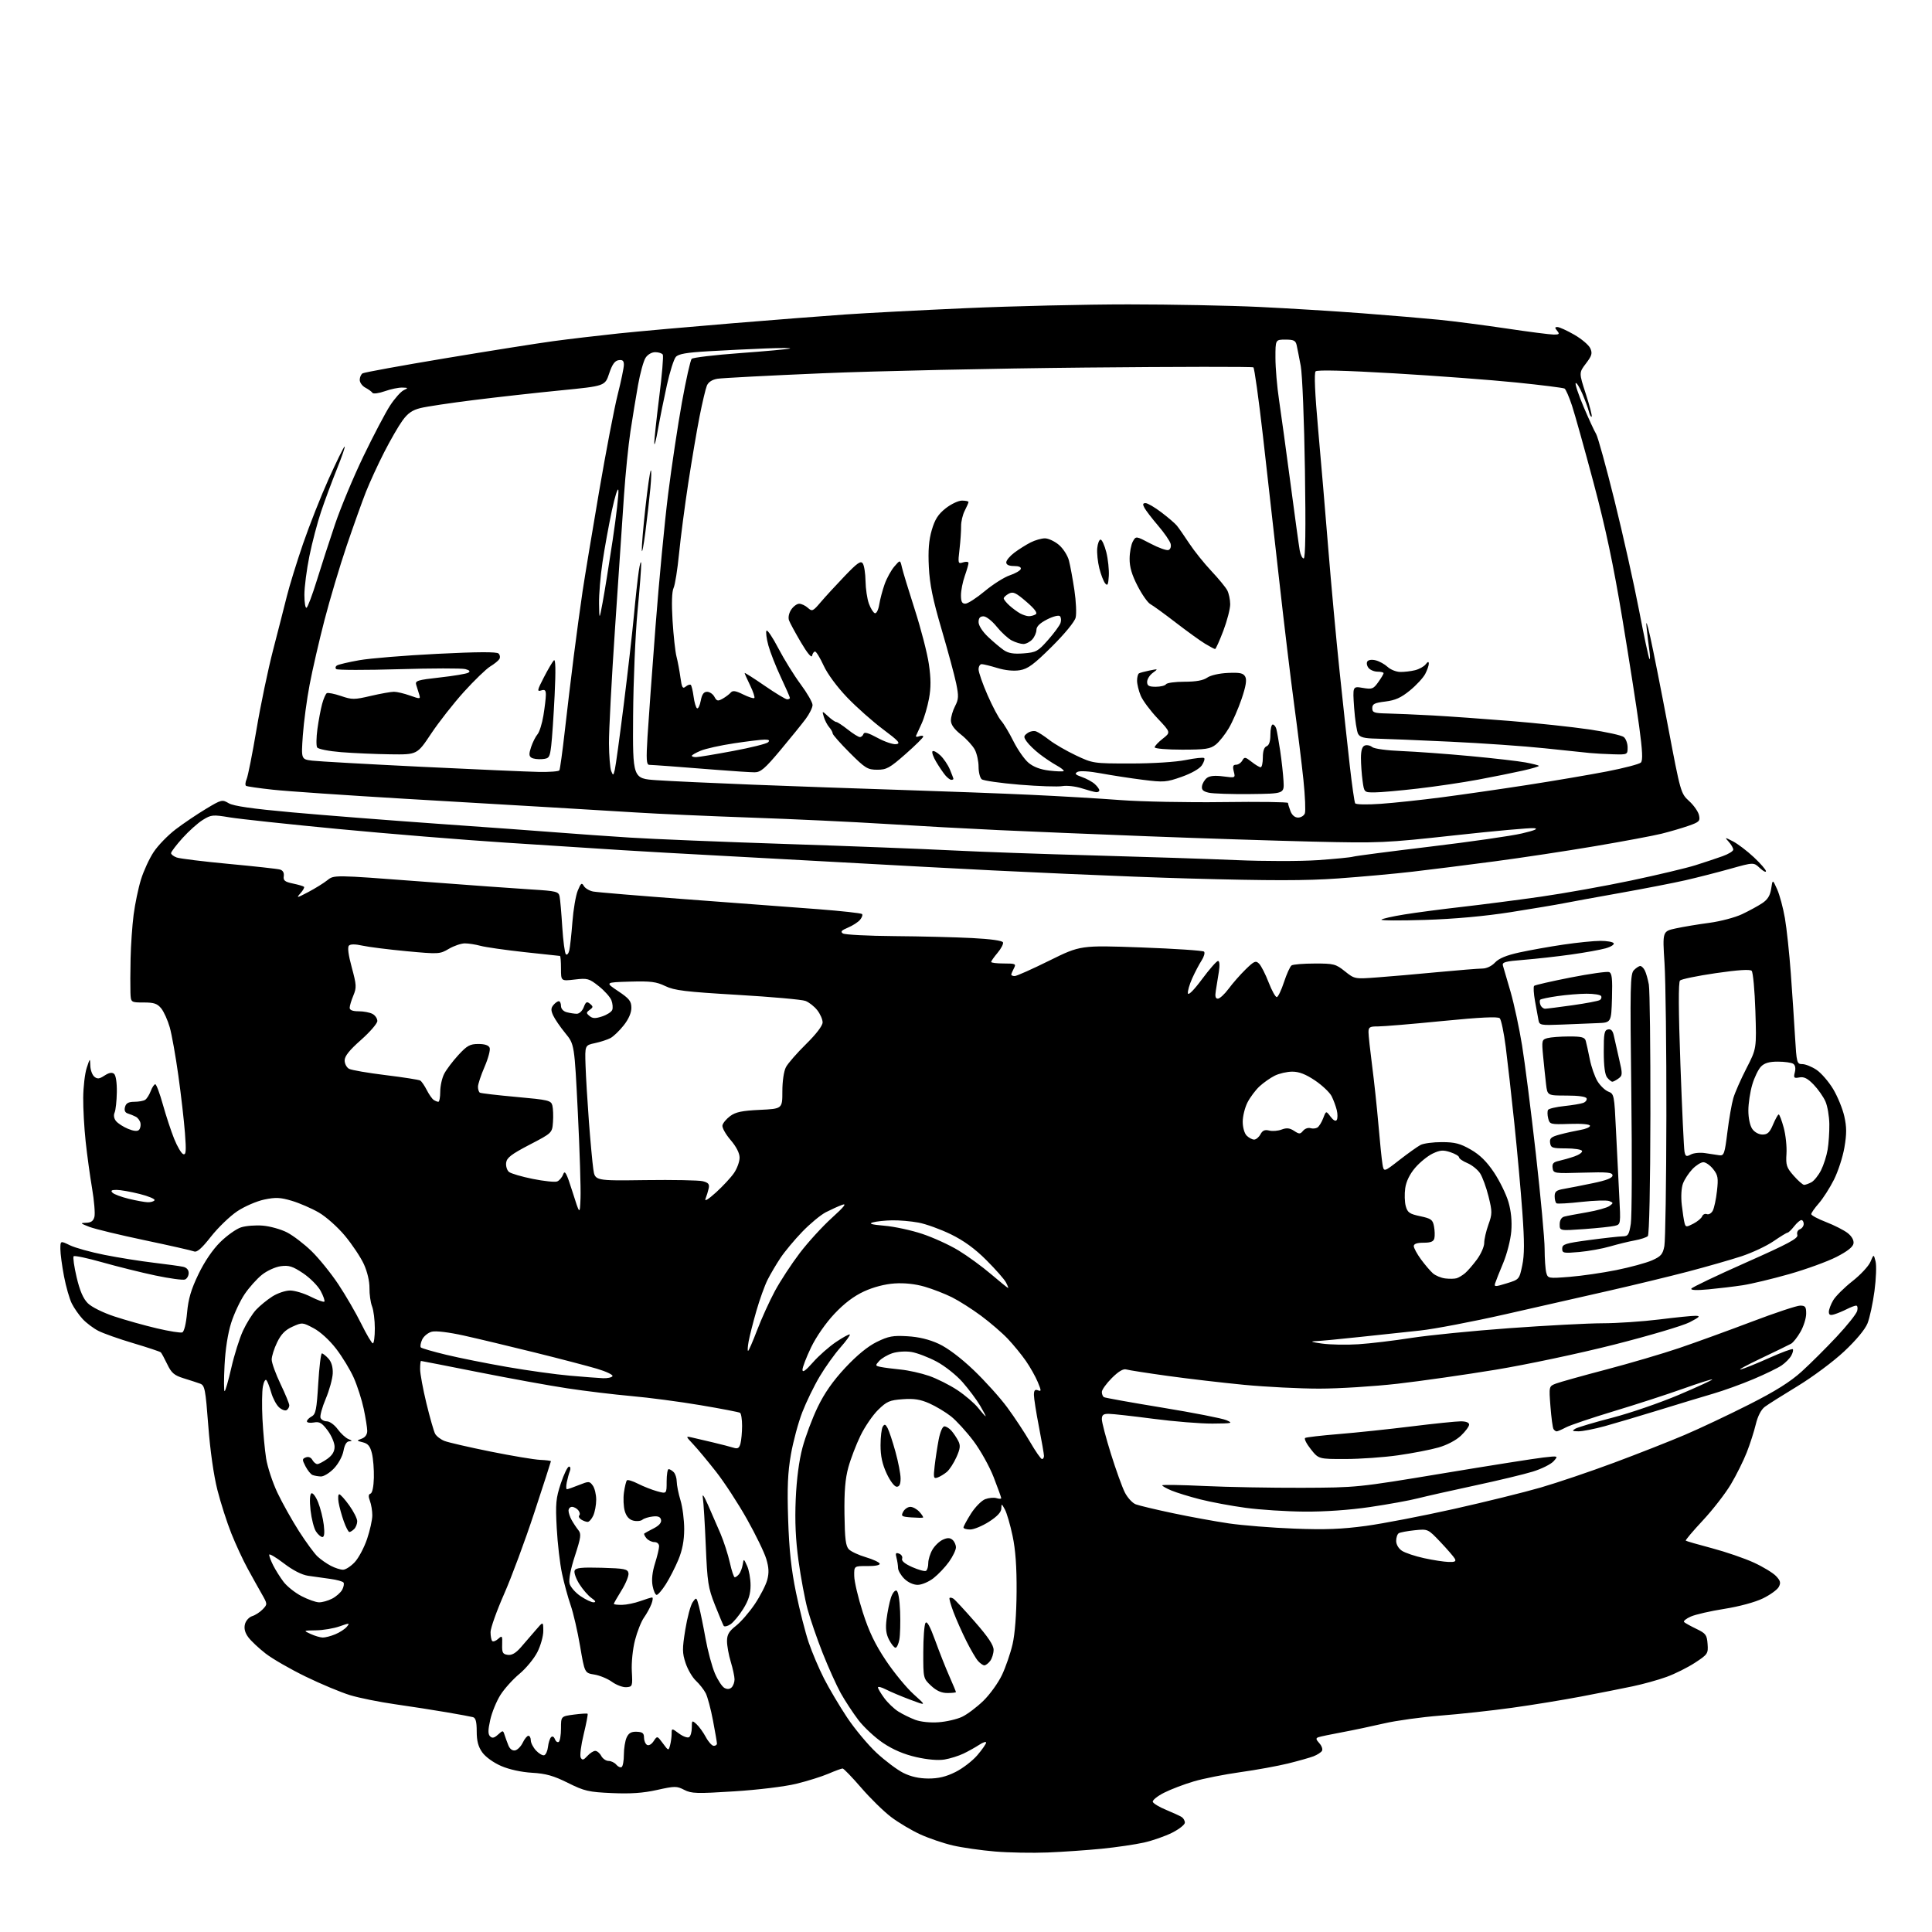 <?xml version="1.0" encoding="UTF-8" standalone="no"?>
<svg 
  version="1.1" 
  xmlns="http://www.w3.org/2000/svg" 
  xmlns:xlink="http://www.w3.org/1999/xlink" 
  xmlns:svg="http://www.w3.org/2000/svg"
  xmlns:rdf="http://www.w3.org/1999/02/22-rdf-syntax-ns#"
  xmlns:cc="http://creativecommons.org/ns#"
  xmlns:dc="http://purl.org/dc/elements/1.1/"
  viewBox="0 0 768 768"
  width="768"
  height="768"
>
<style>svg {background-color: white; }</style>"
<path stroke="none" fill="black" fill-rule="evenodd" d="M416.50,736.39C410.45,736.64 401.00,736.46 395.50,736.00C390.00,735.54 382.47,734.46 378.77,733.60C375.07,732.74 369.22,730.75 365.77,729.17C362.32,727.59 357.12,724.49 354.22,722.29C351.31,720.09 345.96,714.85 342.33,710.64C338.70,706.44 335.38,703.00 334.95,703.00C334.52,703.00 331.99,703.93 329.33,705.07C326.67,706.21 320.90,708.02 316.50,709.09C312.00,710.19 301.22,711.50 291.85,712.09C276.98,713.04 274.85,712.97 272.00,711.50C269.02,709.96 268.28,709.96 261.16,711.54C255.64,712.77 250.69,713.11 243.27,712.78C233.96,712.37 232.33,711.99 225.75,708.72C220.05,705.88 217.01,705.02 211.50,704.70C207.23,704.45 202.44,703.40 199.22,702.01C196.17,700.69 193.01,698.41 191.72,696.61C190.10,694.34 189.50,692.07 189.50,688.24C189.50,684.41 189.09,682.87 188.00,682.59C187.18,682.37 182.45,681.49 177.50,680.65C172.55,679.80 163.39,678.37 157.14,677.48C150.89,676.59 142.79,674.96 139.14,673.85C135.49,672.73 127.55,669.42 121.50,666.47C115.45,663.53 108.29,659.41 105.59,657.31C102.89,655.21 99.79,652.30 98.71,650.84C97.37,649.03 96.94,647.37 97.37,645.65C97.72,644.25 99.00,642.83 100.25,642.44C101.49,642.06 103.37,640.84 104.44,639.72C106.36,637.70 106.35,637.64 104.04,633.59C102.75,631.34 100.22,626.80 98.42,623.50C96.61,620.20 93.71,613.94 91.97,609.59C90.23,605.23 87.72,597.43 86.41,592.24C84.95,586.48 83.54,576.59 82.80,566.79C81.69,552.16 81.40,550.70 79.54,550.02C78.42,549.61 75.47,548.65 73.00,547.89C69.26,546.73 68.16,545.79 66.50,542.33C65.39,540.03 64.24,537.90 63.93,537.59C63.62,537.28 58.72,535.65 53.04,533.96C47.37,532.28 41.10,530.06 39.11,529.04C37.12,528.02 34.31,525.90 32.86,524.34C31.41,522.78 29.47,520.01 28.55,518.18C27.63,516.36 26.23,511.48 25.44,507.34C24.65,503.21 24.00,498.33 24.00,496.50C24.00,493.18 24.00,493.18 27.82,495.03C29.93,496.05 36.12,497.76 41.57,498.84C47.03,499.93 55.77,501.32 61.00,501.94C66.22,502.57 71.51,503.29 72.75,503.56C74.18,503.86 75.00,504.77 75.00,506.05C75.00,507.16 74.33,508.32 73.52,508.63C72.71,508.94 67.42,508.22 61.77,507.03C56.12,505.84 46.65,503.48 40.71,501.80C34.78,500.12 29.64,499.03 29.28,499.38C28.93,499.74 29.46,503.49 30.46,507.73C31.72,513.09 33.07,516.22 34.90,518.05C36.42,519.57 40.88,521.79 45.51,523.32C49.91,524.77 57.49,526.90 62.36,528.04C67.24,529.19 71.78,529.91 72.46,529.65C73.19,529.37 73.97,526.20 74.36,521.84C74.87,516.28 75.97,512.56 78.89,506.50C81.29,501.51 84.55,496.72 87.53,493.78C90.16,491.18 93.87,488.54 95.77,487.91C97.67,487.28 101.58,486.97 104.46,487.21C107.34,487.44 111.68,488.66 114.10,489.90C116.52,491.15 120.90,494.49 123.82,497.33C126.75,500.17 131.55,506.10 134.48,510.50C137.41,514.90 141.52,521.99 143.62,526.25C145.72,530.51 147.79,534.00 148.22,534.00C148.65,534.00 149.00,531.33 149.00,528.07C149.00,524.80 148.51,520.86 147.90,519.32C147.30,517.77 146.83,514.48 146.87,512.02C146.91,509.34 146.01,505.52 144.64,502.52C143.37,499.76 139.99,494.69 137.13,491.25C134.23,487.77 129.62,483.66 126.71,481.98C123.85,480.33 119.03,478.24 116.00,477.34C111.44,475.98 109.57,475.90 105.05,476.84C102.06,477.47 97.23,479.55 94.32,481.49C91.42,483.42 86.72,487.95 83.88,491.55C80.12,496.34 78.29,497.93 77.12,497.45C76.23,497.09 67.40,495.09 57.50,493.01C47.60,490.93 37.70,488.54 35.50,487.69C31.88,486.29 31.76,486.13 34.23,486.07C36.22,486.02 37.12,485.37 37.54,483.68C37.86,482.41 37.44,477.35 36.61,472.43C35.78,467.52 34.62,459.13 34.05,453.79C33.47,448.45 33.03,440.57 33.08,436.29C33.12,432.01 33.75,426.70 34.47,424.50C35.79,420.51 35.79,420.51 35.90,423.63C35.95,425.35 36.67,427.31 37.49,428.00C38.70,429.00 39.49,428.91 41.56,427.55C43.33,426.40 44.51,426.18 45.34,426.86C46.06,427.47 46.50,430.36 46.44,434.18C46.38,437.66 45.99,441.29 45.56,442.26C45.08,443.34 45.30,444.66 46.14,445.67C46.89,446.57 49.02,447.95 50.88,448.72C53.05,449.63 54.61,449.79 55.23,449.17C55.75,448.65 56.03,447.43 55.84,446.46C55.65,445.50 54.83,444.36 54.00,443.93C53.17,443.50 51.75,442.91 50.83,442.63C49.71,442.29 49.33,441.44 49.69,440.06C50.09,438.54 51.05,438.00 53.37,437.98C55.09,437.98 57.03,437.63 57.69,437.21C58.34,436.80 59.34,435.23 59.91,433.73C60.48,432.23 61.30,431.00 61.73,431.01C62.15,431.01 63.50,434.62 64.73,439.02C65.96,443.43 67.98,449.58 69.23,452.69C70.48,455.80 72.11,458.55 72.85,458.79C73.95,459.15 74.07,457.58 73.52,450.37C73.15,445.49 71.97,435.20 70.89,427.50C69.82,419.80 68.28,411.19 67.48,408.37C66.67,405.55 65.15,402.17 64.10,400.87C62.53,398.94 61.23,398.50 57.09,398.50C52.00,398.50 52.00,398.50 51.85,394.50C51.77,392.30 51.79,386.23 51.91,381.00C52.02,375.77 52.56,367.97 53.11,363.66C53.67,359.35 54.98,353.03 56.04,349.62C57.09,346.21 59.36,341.28 61.09,338.68C62.81,336.07 66.76,332.01 69.86,329.65C72.96,327.29 78.37,323.64 81.87,321.54C88.02,317.84 88.33,317.76 90.94,319.31C92.83,320.42 100.34,321.51 116.07,322.92C128.41,324.04 154.47,326.08 174.00,327.46C193.53,328.83 215.12,330.41 222.00,330.95C228.88,331.50 241.70,332.40 250.50,332.96C259.30,333.53 287.20,334.67 312.50,335.50C337.80,336.33 367.42,337.48 378.33,338.04C389.24,338.60 414.66,339.51 434.83,340.05C455.00,340.60 480.50,341.44 491.50,341.91C502.66,342.39 516.97,342.39 523.87,341.92C530.67,341.44 536.97,340.83 537.87,340.54C538.77,340.26 552.55,338.46 568.50,336.55C584.45,334.64 600.88,332.28 605.00,331.30C610.15,330.09 611.67,329.43 609.84,329.21C608.37,329.03 594.20,330.31 578.34,332.05C550.59,335.09 548.46,335.18 522.00,334.56C506.88,334.20 477.40,333.25 456.50,332.44C435.60,331.64 408.82,330.53 397.00,329.98C385.18,329.43 364.93,328.33 352.00,327.52C339.07,326.71 315.00,325.58 298.50,325.01C282.00,324.43 261.52,323.52 253.00,322.98C244.47,322.44 229.85,321.56 220.50,321.02C211.15,320.48 184.38,318.91 161.00,317.53C137.62,316.14 114.02,314.53 108.54,313.93C103.05,313.34 98.23,312.64 97.82,312.39C97.41,312.14 97.51,310.93 98.04,309.71C98.57,308.50 100.34,299.59 101.97,289.93C103.59,280.27 106.56,266.10 108.55,258.43C110.54,250.77 113.00,241.12 114.03,237.00C115.05,232.88 117.95,223.49 120.47,216.14C123.00,208.80 127.58,197.20 130.65,190.38C133.73,183.55 136.57,177.77 136.97,177.52C137.37,177.27 136.03,181.22 133.99,186.29C131.95,191.35 129.09,199.05 127.63,203.40C126.17,207.74 124.08,215.68 122.99,221.05C121.90,226.42 121.00,233.36 121.00,236.47C121.00,239.57 121.39,241.87 121.87,241.58C122.36,241.28 124.18,236.42 125.93,230.77C127.67,225.12 130.92,215.10 133.15,208.50C135.37,201.90 140.46,189.70 144.46,181.39C148.46,173.09 153.23,164.01 155.06,161.21C156.88,158.42 159.31,155.69 160.44,155.14C162.38,154.20 162.34,154.13 159.88,154.07C158.43,154.03 155.31,154.68 152.95,155.52C150.58,156.35 148.38,156.65 148.07,156.17C147.76,155.69 146.49,154.77 145.25,154.11C144.01,153.46 143.00,152.07 143.00,151.02C143.00,149.98 143.51,148.80 144.14,148.41C144.77,148.03 159.50,145.34 176.89,142.44C194.28,139.54 213.68,136.46 220.00,135.61C226.32,134.76 238.03,133.38 246.00,132.54C253.97,131.71 274.23,129.90 291.00,128.52C307.77,127.14 328.02,125.56 336.00,125.01C343.98,124.45 365.57,123.32 384.00,122.50C402.43,121.68 431.45,121.00 448.50,121.00C465.55,121.00 488.95,121.46 500.50,122.01C512.05,122.56 530.50,123.70 541.50,124.53C552.50,125.37 566.23,126.53 572.00,127.10C577.77,127.67 589.83,129.24 598.78,130.57C607.74,131.91 616.23,133.00 617.66,133.00C619.84,133.00 620.05,132.77 619.00,131.50C618.00,130.29 618.02,130.00 619.13,130.01C619.88,130.01 622.88,131.38 625.79,133.05C628.70,134.72 631.57,137.15 632.16,138.45C633.07,140.45 632.80,141.39 630.44,144.49C627.64,148.16 627.64,148.16 630.41,156.66C631.93,161.33 632.97,165.37 632.71,165.63C632.45,165.88 631.96,164.99 631.62,163.64C631.29,162.29 630.10,159.06 628.98,156.45C627.86,153.85 626.69,151.98 626.36,152.30C626.04,152.63 627.45,156.85 629.50,161.70C631.55,166.54 633.79,171.40 634.48,172.50C635.16,173.61 638.46,185.53 641.80,199.00C645.14,212.48 649.52,232.05 651.53,242.50C653.53,252.95 655.41,261.73 655.70,262.00C655.99,262.27 655.96,260.70 655.64,258.50C655.32,256.30 654.83,252.25 654.55,249.50C654.21,246.14 654.71,247.44 656.07,253.50C657.18,258.45 660.34,274.40 663.09,288.94C668.05,315.11 668.14,315.41 671.46,318.44C673.31,320.12 675.08,322.65 675.38,324.06C675.89,326.38 675.49,326.78 671.22,328.27C668.62,329.18 663.80,330.59 660.50,331.41C657.20,332.23 645.27,334.46 634.00,336.37C622.73,338.28 604.73,341.00 594.00,342.42C583.27,343.84 568.65,345.68 561.50,346.51C554.35,347.34 541.01,348.55 531.86,349.20C519.05,350.11 505.34,350.12 472.36,349.21C448.79,348.56 401.38,346.47 367.00,344.56C332.62,342.66 295.27,340.62 284.00,340.03C272.73,339.44 256.30,338.51 247.50,337.96C238.70,337.40 217.76,336.06 200.96,334.96C184.16,333.87 154.23,331.43 134.46,329.54C114.68,327.65 95.27,325.57 91.33,324.92C84.59,323.80 83.96,323.86 80.63,325.92C78.68,327.12 75.04,330.38 72.54,333.16C70.04,335.94 68.00,338.63 68.00,339.13C68.00,339.64 69.01,340.42 70.25,340.87C71.49,341.32 80.83,342.47 91.00,343.42C101.17,344.37 110.31,345.37 111.30,345.66C112.45,345.98 112.99,346.93 112.80,348.28C112.55,350.01 113.20,350.54 116.44,351.22C118.61,351.67 120.59,352.26 120.85,352.52C121.11,352.78 120.46,353.95 119.41,355.12C117.67,357.07 117.95,357.02 122.50,354.63C125.25,353.18 128.69,351.05 130.14,349.89C132.77,347.78 132.77,347.78 166.64,350.35C185.26,351.77 205.34,353.22 211.26,353.58C221.18,354.19 222.06,354.41 222.45,356.37C222.69,357.54 223.17,363.00 223.51,368.50C223.86,374.00 224.50,378.87 224.94,379.32C225.38,379.78 225.99,379.10 226.30,377.82C226.60,376.55 227.16,371.45 227.54,366.50C227.92,361.55 228.88,355.93 229.68,354.00C230.89,351.05 231.27,350.76 232.07,352.17C232.59,353.09 234.25,354.09 235.76,354.39C237.27,354.69 254.25,356.10 273.50,357.53C292.75,358.95 316.05,360.70 325.28,361.42C334.50,362.13 342.33,363.00 342.67,363.34C343.01,363.67 342.66,364.71 341.89,365.63C341.13,366.55 338.96,367.95 337.08,368.74C334.45,369.84 333.99,370.38 335.08,371.07C335.86,371.56 345.05,372.04 355.50,372.12C365.95,372.20 379.86,372.55 386.42,372.89C393.85,373.27 398.48,373.92 398.71,374.62C398.92,375.24 397.94,377.11 396.54,378.77C395.14,380.43 394.00,382.06 394.00,382.39C394.00,382.73 396.27,383.00 399.04,383.00C403.70,383.00 403.99,383.14 403.04,384.93C402.47,386.00 402.00,387.12 402.00,387.43C402.00,387.75 402.61,388.00 403.36,388.00C404.11,388.00 410.30,385.24 417.11,381.87C429.50,375.75 429.50,375.75 453.67,376.62C466.96,377.11 478.19,377.86 478.63,378.29C479.06,378.73 478.62,380.30 477.66,381.79C476.69,383.28 475.01,386.49 473.91,388.93C472.82,391.36 472.05,394.04 472.22,394.88C472.39,395.80 474.65,393.52 477.85,389.20C480.79,385.24 483.64,382.00 484.18,382.00C484.79,382.00 484.92,383.66 484.52,386.25C484.16,388.59 483.62,391.96 483.32,393.75C482.93,396.10 483.16,396.99 484.14,396.98C484.89,396.96 486.80,395.19 488.40,393.04C489.99,390.88 493.03,387.42 495.15,385.35C498.58,382.01 499.18,381.75 500.51,383.08C501.33,383.90 503.04,387.25 504.31,390.54C505.58,393.82 507.04,396.44 507.56,396.36C508.08,396.28 509.37,393.58 510.42,390.36C511.48,387.14 512.83,384.17 513.42,383.77C514.02,383.36 518.15,383.02 522.61,383.02C530.19,383.00 530.98,383.20 534.61,386.10C538.49,389.20 538.51,389.20 547.50,388.53C552.45,388.17 563.25,387.23 571.50,386.44C579.75,385.66 587.76,385.02 589.30,385.01C590.95,385.00 593.00,384.02 594.30,382.62C595.82,380.98 598.83,379.74 604.00,378.61C608.12,377.71 616.00,376.30 621.50,375.49C627.00,374.68 633.61,374.01 636.19,374.01C638.77,374.00 641.15,374.43 641.47,374.95C641.79,375.47 640.35,376.38 638.28,376.97C636.20,377.56 630.00,378.68 624.50,379.45C619.00,380.22 610.55,381.16 605.72,381.55C598.25,382.14 597.02,382.48 597.44,383.87C597.72,384.77 599.09,389.47 600.49,394.31C601.88,399.16 603.93,408.68 605.03,415.47C606.14,422.25 608.61,441.66 610.52,458.60C612.43,475.54 614.01,492.57 614.01,496.45C614.02,500.33 614.31,504.57 614.66,505.88C615.29,508.21 615.44,508.24 623.90,507.57C628.63,507.20 637.00,505.99 642.50,504.88C648.00,503.77 654.39,502.03 656.69,501.02C660.26,499.44 660.99,498.60 661.61,495.33C662.01,493.22 662.37,469.90 662.41,443.50C662.45,417.10 662.12,389.81 661.67,382.85C660.86,370.20 660.86,370.20 666.18,369.05C669.11,368.42 675.10,367.42 679.50,366.84C683.90,366.25 689.75,364.71 692.50,363.40C695.25,362.10 698.85,360.14 700.50,359.04C702.67,357.60 703.66,356.00 704.07,353.28C704.64,349.50 704.64,349.50 706.44,353.50C707.43,355.70 708.82,360.88 709.53,365.00C710.24,369.12 711.30,379.02 711.88,387.00C712.46,394.98 713.22,406.34 713.56,412.25C714.17,422.55 714.29,423.00 716.45,423.00C717.69,423.00 720.23,424.03 722.10,425.28C723.97,426.54 726.94,429.98 728.71,432.92C730.47,435.87 732.47,440.74 733.14,443.75C734.10,448.02 734.11,450.75 733.18,456.15C732.53,459.95 730.65,465.73 729.00,468.99C727.36,472.25 724.66,476.45 723.01,478.34C721.35,480.22 720.00,482.16 720.00,482.64C720.00,483.12 722.67,484.55 725.94,485.81C729.21,487.08 733.05,489.04 734.49,490.17C736.11,491.45 736.99,493.01 736.80,494.28C736.60,495.67 734.38,497.42 730.00,499.66C726.42,501.49 717.97,504.56 711.22,506.48C704.47,508.40 696.14,510.39 692.72,510.91C689.30,511.43 683.18,512.16 679.12,512.54C674.31,512.99 671.95,512.88 672.36,512.23C672.69,511.69 682.43,507.04 693.99,501.91C711.01,494.35 714.90,492.27 714.47,490.91C714.17,489.95 714.59,488.99 715.47,488.65C716.31,488.33 717.00,487.37 717.00,486.53C717.00,485.69 716.58,485.00 716.07,485.00C715.56,485.00 714.26,486.12 713.18,487.50C712.10,488.88 710.93,490.00 710.58,490.00C710.24,490.00 707.72,491.54 704.99,493.41C702.26,495.29 696.53,497.98 692.26,499.39C687.99,500.79 678.42,503.53 671.00,505.48C663.58,507.42 649.62,510.80 640.00,512.99C630.38,515.18 611.70,519.42 598.50,522.42C585.30,525.41 570.00,528.33 564.50,528.91C559.00,529.49 548.16,530.64 540.40,531.48C532.65,532.32 524.77,533.06 522.90,533.13C520.60,533.22 521.44,533.53 525.50,534.09C528.80,534.55 535.33,534.67 540.00,534.36C544.67,534.06 554.12,532.93 561.00,531.85C567.88,530.78 585.42,529.03 600.00,527.97C614.58,526.91 631.24,526.03 637.04,526.02C642.83,526.01 652.96,525.33 659.54,524.51C666.12,523.69 672.62,523.03 674.00,523.05C676.08,523.09 675.68,523.52 671.67,525.61C669.01,526.99 655.51,530.99 641.67,534.50C627.63,538.06 606.78,542.47 594.52,544.49C582.43,546.48 564.88,548.99 555.52,550.06C546.16,551.12 532.16,552.00 524.41,552.00C516.66,552.00 503.26,551.32 494.63,550.50C486.00,549.67 472.32,548.08 464.22,546.95C456.12,545.83 448.70,544.67 447.71,544.38C446.51,544.02 444.61,545.15 441.96,547.80C439.78,549.98 438.00,552.47 438.00,553.32C438.00,554.18 438.37,555.11 438.82,555.39C439.26,555.66 449.73,557.54 462.07,559.56C474.40,561.58 485.85,563.82 487.50,564.54C490.28,565.74 489.88,565.84 482.00,565.90C477.32,565.93 466.75,565.08 458.50,564.00C450.25,562.92 442.26,562.03 440.75,562.02C438.59,562.00 438.00,562.46 438.00,564.18C438.00,565.38 439.62,571.56 441.61,577.93C443.60,584.29 446.09,591.21 447.15,593.29C448.21,595.37 450.16,597.49 451.47,597.99C452.78,598.49 459.40,600.07 466.18,601.50C472.95,602.94 483.00,604.77 488.50,605.58C494.00,606.38 505.70,607.32 514.50,607.65C526.79,608.13 533.40,607.87 543.00,606.57C549.88,605.63 565.62,602.59 578.00,599.82C590.38,597.05 605.89,593.22 612.47,591.31C619.06,589.40 632.21,584.95 641.71,581.41C651.20,577.87 663.82,572.91 669.74,570.38C675.66,567.86 687.11,562.45 695.18,558.37C705.76,553.02 711.64,549.33 716.19,545.21C719.66,542.06 725.92,535.83 730.10,531.36C734.29,526.89 737.96,522.28 738.26,521.11C738.56,519.95 738.38,519.00 737.86,519.00C737.33,519.00 735.69,519.62 734.20,520.37C732.72,521.13 730.49,522.06 729.25,522.44C727.54,522.97 727.00,522.74 727.00,521.47C727.00,520.56 727.78,518.48 728.74,516.86C729.70,515.24 733.12,511.84 736.35,509.30C739.58,506.77 742.81,503.30 743.53,501.59C744.83,498.50 744.83,498.50 745.57,501.44C745.98,503.05 745.78,508.36 745.13,513.22C744.48,518.09 743.24,523.86 742.37,526.04C741.39,528.49 737.84,532.75 733.04,537.25C728.78,541.24 720.47,547.42 714.57,551.00C708.67,554.58 702.80,558.28 701.53,559.24C700.08,560.33 698.74,562.93 697.96,566.16C697.28,569.01 695.66,574.05 694.36,577.36C693.06,580.68 690.22,586.39 688.04,590.05C685.86,593.71 680.86,600.16 676.91,604.39C672.97,608.61 669.91,612.23 670.12,612.43C670.33,612.63 675.00,613.98 680.50,615.43C686.00,616.89 693.51,619.47 697.19,621.16C700.87,622.85 704.84,625.27 706.02,626.53C707.76,628.37 707.96,629.20 707.09,630.83C706.50,631.94 703.65,634.00 700.76,635.40C697.68,636.90 691.36,638.61 685.50,639.54C680.00,640.40 673.98,641.78 672.13,642.60C670.27,643.42 669.07,644.40 669.45,644.79C669.84,645.17 672.03,646.39 674.33,647.50C678.08,649.30 678.53,649.90 678.79,653.50C679.07,657.33 678.86,657.64 673.79,660.96C670.88,662.86 665.80,665.40 662.50,666.59C659.20,667.79 653.12,669.48 649.00,670.34C644.88,671.21 635.65,673.04 628.50,674.40C621.35,675.76 608.98,677.78 601.00,678.88C593.02,679.99 580.28,681.38 572.67,681.97C565.07,682.57 554.94,683.97 550.17,685.09C545.40,686.20 537.90,687.78 533.50,688.60C529.10,689.41 524.88,690.30 524.11,690.56C522.99,690.95 523.06,691.41 524.46,692.96C525.42,694.01 525.88,695.38 525.50,696.00C525.12,696.62 523.61,697.58 522.15,698.15C520.69,698.71 516.12,700.00 512.00,701.02C507.88,702.03 499.32,703.59 493.00,704.47C486.68,705.36 478.36,707.00 474.53,708.14C470.69,709.27 465.37,711.30 462.71,712.65C460.05,714.00 458.04,715.63 458.26,716.27C458.47,716.91 460.86,718.35 463.58,719.47C466.29,720.59 469.07,721.86 469.75,722.31C470.44,722.75 471.00,723.76 471.00,724.54C471.00,725.33 468.75,727.10 466.01,728.50C463.26,729.89 458.20,731.66 454.76,732.44C451.32,733.21 443.77,734.32 438.00,734.90C432.23,735.47 422.55,736.15 416.50,736.39zM369.05,706.99C373.04,707.00 376.07,706.27 379.80,704.41C382.66,702.99 386.57,699.98 388.50,697.73C390.42,695.48 392.00,693.22 392.00,692.70C392.00,692.19 390.76,692.59 389.25,693.59C387.74,694.58 384.93,696.16 383.00,697.08C381.07,698.01 377.67,699.07 375.44,699.44C372.91,699.86 368.67,699.49 364.18,698.47C359.39,697.38 355.02,695.53 351.11,692.91C347.88,690.76 343.44,686.63 341.23,683.75C339.03,680.86 335.86,676.02 334.18,673.00C332.51,669.98 329.30,662.85 327.04,657.16C324.79,651.47 322.08,643.60 321.01,639.66C319.95,635.72 318.34,627.10 317.43,620.50C316.27,612.06 315.94,604.79 316.31,596.00C316.66,587.98 317.62,580.63 318.99,575.50C320.16,571.10 322.87,563.85 325.02,559.40C327.73,553.77 331.08,548.98 336.01,543.69C340.67,538.71 344.98,535.18 348.55,533.43C353.20,531.16 354.96,530.83 360.74,531.18C365.24,531.44 369.40,532.45 373.16,534.19C376.69,535.82 381.91,539.75 387.05,544.65C391.57,548.97 397.59,555.65 400.42,559.50C403.26,563.35 407.34,569.54 409.50,573.25C411.65,576.96 413.77,580.00 414.21,580.00C414.64,580.00 415.00,579.44 415.00,578.75C415.00,578.06 414.10,572.87 413.00,567.21C411.90,561.56 411.00,555.83 411.00,554.50C411.00,552.70 411.41,552.22 412.57,552.66C413.99,553.21 413.98,552.89 412.53,549.38C411.65,547.25 409.53,543.48 407.81,541.00C406.10,538.52 402.85,534.56 400.60,532.18C398.34,529.80 393.57,525.70 390.00,523.05C386.43,520.40 381.23,517.10 378.46,515.71C375.68,514.32 370.79,512.41 367.58,511.48C363.84,510.39 359.54,509.93 355.62,510.19C351.78,510.44 347.26,511.62 343.50,513.34C339.43,515.21 335.63,518.08 331.67,522.29C328.22,525.96 324.44,531.41 322.42,535.60C320.54,539.51 319.00,543.51 319.00,544.50C319.00,545.74 320.26,544.85 323.15,541.57C325.43,538.97 329.57,535.32 332.35,533.45C335.12,531.58 337.58,530.25 337.82,530.48C338.05,530.72 336.35,533.07 334.02,535.71C331.70,538.34 328.00,543.52 325.81,547.22C323.61,550.91 320.51,557.28 318.92,561.38C317.33,565.47 315.30,573.02 314.40,578.16C313.14,585.37 312.89,591.27 313.30,604.00C313.70,616.17 314.52,623.82 316.44,633.14C317.88,640.10 320.14,649.01 321.48,652.94C322.82,656.88 325.56,663.33 327.57,667.27C329.58,671.21 333.70,678.16 336.73,682.72C339.76,687.27 345.02,693.58 348.42,696.75C351.82,699.91 356.61,703.51 359.05,704.74C362.04,706.24 365.32,706.98 369.05,706.99zM247.11,702.43C247.60,702.13 248.00,699.90 248.00,697.49C248.00,695.07 248.49,692.01 249.09,690.70C249.90,688.92 250.94,688.32 253.09,688.40C255.38,688.48 256.00,688.96 256.00,690.69C256.00,691.90 256.53,693.21 257.18,693.61C257.87,694.04 258.96,693.43 259.81,692.16C261.26,689.97 261.26,689.97 263.51,693.01C265.72,696.01 265.76,696.02 266.36,693.78C266.70,692.52 266.98,690.47 266.99,689.22C267.00,686.94 267.00,686.94 269.90,689.09C271.50,690.27 273.30,690.93 273.90,690.56C274.51,690.19 275.00,688.49 275.00,686.79C275.00,683.83 275.09,683.77 276.86,685.37C277.88,686.29 279.55,688.61 280.58,690.52C281.61,692.44 283.03,694.00 283.73,694.00C284.43,694.00 285.00,693.60 285.00,693.11C285.00,692.62 284.29,688.48 283.42,683.91C282.56,679.35 281.25,674.46 280.52,673.05C279.79,671.65 278.04,669.42 276.63,668.11C275.22,666.79 273.38,663.64 272.54,661.11C271.19,657.05 271.18,655.47 272.42,647.79C273.20,642.99 274.51,638.10 275.34,636.92C276.82,634.81 276.87,634.84 277.86,638.63C278.42,640.76 279.60,646.52 280.48,651.43C281.37,656.34 283.04,662.54 284.19,665.22C285.34,667.89 287.05,670.49 287.99,670.99C289.10,671.59 290.10,671.50 290.85,670.75C291.48,670.12 292.00,668.68 291.99,667.55C291.98,666.42 291.31,663.29 290.49,660.59C289.67,657.89 289.00,654.20 289.00,652.38C289.00,649.80 289.76,648.48 292.55,646.29C294.51,644.76 297.88,640.87 300.04,637.66C302.20,634.44 304.43,630.12 304.98,628.06C305.74,625.27 305.64,623.12 304.60,619.68C303.84,617.13 300.38,610.01 296.92,603.86C293.46,597.70 287.95,589.25 284.68,585.08C281.41,580.91 277.33,576.00 275.61,574.18C272.53,570.89 272.52,570.86 275.00,571.41C276.38,571.72 280.20,572.61 283.50,573.40C286.80,574.19 290.45,575.13 291.61,575.50C293.27,576.02 293.86,575.66 294.35,573.83C294.69,572.55 294.98,569.39 294.99,566.81C294.99,564.23 294.63,561.89 294.17,561.61C293.72,561.33 286.63,559.96 278.42,558.58C270.22,557.19 257.88,555.56 251.00,554.96C244.12,554.35 232.65,552.97 225.50,551.88C218.35,550.80 202.42,547.90 190.11,545.45C177.79,543.00 167.55,541.00 167.36,541.00C167.16,541.00 167.00,542.46 167.00,544.25C167.00,546.04 168.13,552.14 169.50,557.82C170.88,563.49 172.43,568.94 172.96,569.93C173.49,570.92 175.18,572.21 176.71,572.81C178.25,573.40 186.47,575.30 195.00,577.02C203.53,578.74 212.41,580.22 214.75,580.32C217.09,580.42 219.00,580.66 219.00,580.86C219.00,581.06 216.02,590.29 212.37,601.36C208.73,612.44 203.33,626.99 200.37,633.69C197.42,640.40 195.00,647.19 195.00,648.78C195.00,650.37 195.30,651.97 195.67,652.34C196.04,652.70 197.10,652.31 198.04,651.47C199.61,650.05 199.73,650.22 199.62,653.72C199.52,656.95 199.83,657.55 201.82,657.83C203.44,658.06 205.01,657.16 207.05,654.83C208.65,653.00 211.31,649.92 212.95,648.00C215.94,644.50 215.94,644.50 215.97,648.28C215.99,650.36 214.91,654.19 213.59,656.78C212.26,659.38 209.06,663.25 206.47,665.40C203.89,667.54 200.49,671.31 198.93,673.77C197.37,676.24 195.54,680.69 194.88,683.66C193.97,687.72 193.95,689.35 194.81,690.21C195.67,691.07 196.45,690.90 197.96,689.54C199.89,687.79 199.98,687.79 200.56,689.61C200.89,690.65 201.58,692.54 202.09,693.82C202.67,695.25 203.68,696.01 204.75,695.81C205.71,695.63 207.08,694.24 207.80,692.74C208.52,691.23 209.53,690.00 210.05,690.00C210.57,690.00 211.00,690.82 211.00,691.81C211.00,692.81 211.94,694.63 213.09,695.87C214.24,697.10 215.70,697.94 216.34,697.73C216.98,697.52 217.65,696.03 217.83,694.42C218.01,692.82 218.55,691.09 219.04,690.58C219.58,690.03 220.19,690.33 220.57,691.33C220.92,692.24 221.61,692.74 222.10,692.44C222.60,692.13 223.00,689.72 223.00,687.07C223.00,682.26 223.00,682.26 228.12,681.58C230.93,681.21 233.39,681.06 233.58,681.25C233.77,681.44 233.06,685.14 232.01,689.47C230.95,693.79 230.43,697.95 230.86,698.71C231.47,699.80 231.99,699.67 233.47,698.04C234.48,696.92 235.90,696.00 236.62,696.00C237.34,696.00 238.41,696.90 239.00,698.00C239.59,699.10 240.90,700.00 241.91,700.00C242.93,700.00 244.31,700.67 244.99,701.49C245.67,702.31 246.63,702.73 247.11,702.43zM373.13,684.62C376.22,684.40 380.43,683.42 382.47,682.45C384.52,681.47 388.32,678.61 390.91,676.09C393.50,673.57 396.83,668.94 398.31,665.81C399.79,662.68 401.68,657.19 402.51,653.61C403.45,649.57 404.05,641.69 404.11,632.80C404.18,622.88 403.69,616.06 402.51,610.52C401.59,606.13 400.21,601.41 399.45,600.02C398.16,597.65 398.08,597.62 398.04,599.65C398.01,601.09 396.43,602.80 393.16,604.90C390.50,606.60 387.13,608.00 385.66,608.00C384.20,608.00 383.00,607.64 383.00,607.20C383.00,606.75 384.35,604.27 385.99,601.67C387.64,599.08 390.17,596.51 391.62,595.95C393.08,595.40 395.10,595.22 396.13,595.54C397.16,595.87 398.00,595.86 398.00,595.54C398.00,595.21 396.65,591.46 395.00,587.22C393.36,582.97 389.74,576.49 386.96,572.80C384.19,569.12 380.17,564.72 378.04,563.03C375.90,561.34 372.03,559.02 369.44,557.87C365.84,556.28 363.31,555.88 358.84,556.21C353.66,556.58 352.50,557.08 349.10,560.41C346.97,562.48 343.81,567.09 342.08,570.64C340.35,574.19 338.17,579.88 337.23,583.30C335.99,587.80 335.57,592.89 335.69,601.89C335.82,611.72 336.18,614.62 337.45,615.89C338.32,616.78 341.36,618.19 344.19,619.02C347.03,619.86 349.50,621.01 349.69,621.57C349.89,622.18 347.91,622.57 344.76,622.54C339.50,622.50 339.50,622.50 339.57,626.51C339.61,628.72 341.14,635.21 342.98,640.94C345.44,648.61 347.87,653.66 352.17,660.09C355.38,664.89 360.33,670.91 363.17,673.47C368.34,678.11 368.34,678.11 361.81,675.65C358.21,674.30 353.86,672.46 352.14,671.57C350.41,670.68 349.00,670.32 349.00,670.78C349.00,671.24 350.13,673.14 351.51,675.01C352.88,676.88 355.39,679.28 357.07,680.34C358.76,681.41 361.79,682.90 363.82,683.66C366.00,684.47 369.79,684.87 373.13,684.62zM376.61,673.00C374.24,673.00 372.27,672.12 370.11,670.10C367.02,667.21 367.00,667.14 367.02,656.85C367.02,651.16 367.42,645.89 367.89,645.15C368.47,644.23 369.69,646.42 371.77,652.15C373.43,656.74 375.96,663.14 377.40,666.37C378.83,669.61 380.00,672.42 380.00,672.62C380.00,672.83 378.47,673.00 376.61,673.00zM249.00,670.69C247.62,670.79 245.06,669.84 243.30,668.58C241.55,667.31 238.38,666.00 236.26,665.66C232.41,665.04 232.41,665.04 230.59,654.34C229.59,648.45 227.90,641.13 226.83,638.07C225.77,635.01 224.23,629.35 223.41,625.50C222.58,621.65 221.64,613.52 221.31,607.43C220.78,597.68 220.98,595.58 222.94,589.68C224.16,586.01 225.62,583.00 226.19,583.00C226.76,583.00 226.91,583.78 226.54,584.75C226.16,585.71 225.61,587.74 225.30,589.25C225.00,590.76 225.02,592.00 225.35,592.00C225.69,592.00 227.83,591.25 230.12,590.33C234.09,588.75 234.35,588.76 235.64,590.53C236.39,591.55 237.00,594.08 237.00,596.14C237.00,598.21 236.48,601.05 235.84,602.45C235.20,603.85 234.19,604.99 233.59,604.98C232.99,604.98 231.84,604.55 231.03,604.04C230.22,603.53 229.88,602.79 230.27,602.40C230.66,602.00 230.48,601.08 229.87,600.34C229.26,599.60 228.14,599.00 227.38,599.00C226.62,599.00 226.00,599.68 226.00,600.51C226.00,601.35 226.56,603.03 227.25,604.26C227.94,605.49 229.13,607.28 229.90,608.24C231.12,609.76 230.94,611.09 228.54,618.48C226.84,623.70 226.02,627.92 226.40,629.46C226.74,630.82 228.70,633.08 230.74,634.47C232.79,635.86 235.15,636.98 235.98,636.95C237.02,636.91 236.76,636.38 235.14,635.25C233.84,634.35 231.67,631.85 230.32,629.71C228.96,627.57 228.11,625.16 228.41,624.37C228.85,623.22 231.02,622.99 239.22,623.21C248.26,623.47 249.52,623.72 249.83,625.34C250.02,626.36 248.79,629.42 247.09,632.16C245.39,634.90 244.00,637.33 244.00,637.57C244.00,637.80 245.46,637.98 247.25,637.96C249.04,637.93 252.30,637.26 254.50,636.47C256.70,635.68 258.83,635.02 259.23,635.02C259.62,635.01 259.50,636.18 258.95,637.63C258.40,639.08 257.06,641.51 255.98,643.03C254.90,644.55 253.30,648.59 252.42,652.01C251.51,655.54 250.97,660.87 251.16,664.36C251.49,670.29 251.41,670.51 249.00,670.69zM391.29,662.00C390.75,662.00 389.62,661.21 388.77,660.25C387.92,659.29 385.84,655.72 384.14,652.33C382.44,648.94 380.15,643.79 379.05,640.89C377.95,637.99 377.23,635.43 377.46,635.21C377.68,634.98 378.36,635.11 378.97,635.48C379.57,635.85 383.43,640.00 387.53,644.70C392.84,650.77 394.99,654.00 394.97,655.87C394.95,657.32 394.34,659.29 393.61,660.25C392.88,661.21 391.84,662.00 391.29,662.00zM355.98,655.00C355.47,655.00 354.32,653.58 353.42,651.84C352.21,649.51 351.95,647.35 352.43,643.59C352.78,640.79 353.55,637.01 354.13,635.20C354.71,633.38 355.71,632.07 356.34,632.28C357.05,632.51 357.62,635.73 357.81,640.58C357.97,644.94 357.84,649.96 357.51,651.75C357.18,653.54 356.49,655.00 355.98,655.00zM128.28,650.95C129.26,650.98 131.51,650.39 133.28,649.65C135.05,648.92 137.12,647.57 137.87,646.66C139.14,645.12 138.93,645.11 135.00,646.50C132.66,647.33 128.44,648.04 125.62,648.08C120.50,648.16 120.50,648.16 123.50,649.54C125.15,650.29 127.30,650.93 128.28,650.95zM290.35,645.70C289.16,646.48 287.96,646.74 287.67,646.28C287.39,645.82 285.82,642.08 284.19,637.97C281.50,631.19 281.17,629.02 280.56,614.50C280.19,605.70 279.67,597.15 279.40,595.50C279.07,593.49 279.75,594.41 281.45,598.25C282.85,601.41 285.08,606.54 286.41,609.65C287.73,612.76 289.40,617.94 290.12,621.15C290.83,624.37 291.71,627.00 292.08,627.00C292.45,627.00 293.22,626.44 293.78,625.75C294.35,625.06 295.00,623.38 295.23,622.00C295.64,619.50 295.64,619.50 297.00,622.50C297.75,624.15 298.36,627.61 298.36,630.19C298.36,633.65 297.58,636.13 295.43,639.59C293.82,642.17 291.53,644.92 290.35,645.70zM126.80,636.95C128.06,636.98 130.41,636.32 132.02,635.49C133.63,634.66 135.42,633.07 136.02,631.97C136.61,630.86 136.86,629.58 136.57,629.11C136.28,628.64 133.89,627.98 131.27,627.63C128.65,627.28 124.70,626.73 122.50,626.40C119.94,626.02 116.43,624.22 112.75,621.40C109.59,618.98 107.00,617.47 107.00,618.05C107.00,618.63 107.73,620.54 108.62,622.30C109.51,624.06 111.33,626.97 112.68,628.76C114.02,630.55 117.23,633.12 119.81,634.46C122.39,635.81 125.53,636.93 126.80,636.95zM261.03,634.00C260.51,634.00 259.78,632.36 259.41,630.36C258.97,628.00 259.30,624.88 260.36,621.52C261.26,618.66 262.00,615.58 262.00,614.66C262.00,613.70 261.21,613.00 260.12,613.00C259.09,613.00 257.68,612.31 256.98,611.48C256.28,610.64 255.89,609.79 256.11,609.60C256.32,609.41 257.99,608.50 259.81,607.57C261.97,606.47 263.00,605.29 262.78,604.19C262.52,602.97 261.62,602.59 259.48,602.83C257.85,603.00 256.00,603.59 255.36,604.12C254.72,604.65 253.09,604.81 251.74,604.47C250.10,604.06 248.98,602.81 248.36,600.68C247.85,598.93 247.70,595.60 248.03,593.27C248.36,590.94 248.89,588.77 249.22,588.45C249.54,588.13 251.54,588.74 253.65,589.82C255.77,590.90 259.19,592.24 261.25,592.81C265.00,593.84 265.00,593.84 265.00,588.92C265.00,586.21 265.36,584.00 265.80,584.00C266.24,584.00 267.14,584.54 267.80,585.20C268.46,585.86 269.00,587.55 269.01,588.95C269.02,590.35 269.69,593.71 270.51,596.41C271.33,599.11 271.99,604.28 271.98,607.91C271.96,612.46 271.24,616.21 269.67,620.00C268.41,623.02 266.17,627.41 264.68,629.75C263.19,632.09 261.55,634.00 261.03,634.00zM364.79,630.00C363.06,630.00 360.93,629.02 359.45,627.55C358.10,626.20 356.99,624.28 356.99,623.30C356.98,622.31 356.70,620.48 356.37,619.24C355.88,617.41 356.08,617.09 357.44,617.61C358.36,617.97 358.88,618.86 358.60,619.60C358.27,620.47 359.71,621.66 362.65,622.96C365.16,624.07 367.62,624.74 368.11,624.43C368.60,624.13 369.00,622.74 369.00,621.35C369.00,619.95 369.75,617.54 370.67,615.99C371.58,614.44 373.43,612.67 374.78,612.06C376.59,611.23 377.58,611.24 378.61,612.09C379.38,612.73 380.00,614.08 380.00,615.11C380.00,616.13 378.77,618.70 377.26,620.82C375.76,622.93 372.98,625.86 371.10,627.33C369.20,628.81 366.40,630.00 364.79,630.00zM136.35,623.99C137.37,624.00 139.46,622.64 141.01,620.99C142.56,619.33 144.76,615.19 145.91,611.79C147.06,608.39 148.00,604.15 148.00,602.37C148.00,600.59 147.57,598.01 147.05,596.63C146.38,594.86 146.45,594.02 147.29,593.74C148.00,593.50 148.53,590.98 148.62,587.42C148.70,584.16 148.35,579.82 147.85,577.76C147.15,574.91 146.30,573.86 144.27,573.35C141.68,572.70 141.67,572.67 143.81,571.88C145.20,571.36 145.99,570.23 145.98,568.78C145.97,567.53 145.34,563.58 144.58,560.00C143.82,556.42 142.05,550.91 140.65,547.74C139.25,544.57 136.09,539.37 133.63,536.17C130.99,532.74 127.33,529.39 124.68,527.99C120.26,525.64 120.14,525.63 116.26,527.38C113.37,528.68 111.74,530.35 110.16,533.61C108.97,536.05 108.00,539.13 108.00,540.45C108.00,541.76 109.58,546.12 111.50,550.14C113.42,554.16 115.00,557.99 115.00,558.66C115.00,559.33 114.52,560.18 113.94,560.54C113.35,560.90 112.00,560.40 110.93,559.44C109.86,558.47 108.46,555.84 107.82,553.59C107.18,551.34 106.32,549.10 105.90,548.62C105.48,548.14 104.85,549.28 104.50,551.17C104.14,553.05 104.07,558.85 104.33,564.05C104.59,569.25 105.25,576.32 105.79,579.76C106.34,583.20 108.37,589.35 110.30,593.42C112.24,597.50 116.10,604.38 118.87,608.71C121.65,613.04 124.95,617.54 126.21,618.72C127.47,619.90 129.85,621.57 131.50,622.43C133.15,623.29 135.33,623.99 136.35,623.99zM575.80,620.90C578.37,620.98 578.92,620.69 578.30,619.58C577.86,618.80 575.28,615.82 572.57,612.96C567.63,607.76 567.63,607.76 562.34,608.30C559.43,608.60 556.59,609.14 556.03,609.48C555.46,609.83 555.00,611.21 555.00,612.54C555.00,613.96 555.95,615.58 557.31,616.47C558.58,617.30 562.52,618.62 566.06,619.39C569.60,620.17 573.98,620.84 575.80,620.90zM128.16,611.00C127.55,611.00 126.39,609.99 125.59,608.75C124.79,607.51 123.83,603.75 123.45,600.38C123.03,596.59 123.16,594.02 123.78,593.64C124.33,593.29 125.54,594.90 126.46,597.20C127.39,599.51 128.40,603.55 128.71,606.20C129.09,609.41 128.91,611.00 128.16,611.00zM138.88,609.00C138.49,609.00 137.49,607.09 136.66,604.75C135.82,602.41 134.90,599.04 134.60,597.25C134.30,595.46 134.41,594.00 134.86,594.00C135.30,594.00 137.09,595.99 138.83,598.41C140.57,600.84 142.00,603.68 142.00,604.71C142.00,605.75 141.46,607.14 140.80,607.80C140.14,608.46 139.28,609.00 138.88,609.00zM366.91,603.26C366.68,603.39 364.59,603.36 362.25,603.19C358.38,602.91 358.09,602.71 359.03,600.94C359.60,599.87 360.88,599.00 361.88,599.00C362.88,599.00 364.51,599.90 365.51,601.01C366.50,602.11 367.14,603.12 366.91,603.26zM518.50,600.89C511.35,600.84 500.83,600.16 495.12,599.38C489.41,598.61 481.28,597.09 477.05,596.01C472.82,594.93 467.71,593.36 465.68,592.51C463.66,591.67 462.00,590.73 462.00,590.44C462.00,590.15 469.54,590.27 478.75,590.71C487.96,591.14 505.40,591.46 517.50,591.42C539.38,591.34 539.69,591.31 573.50,585.70C592.20,582.59 610.20,579.75 613.50,579.38C619.50,578.70 619.50,578.70 617.59,580.86C616.53,582.05 612.82,583.90 609.33,584.98C605.84,586.06 595.45,588.55 586.24,590.52C577.03,592.50 566.84,594.79 563.58,595.62C560.33,596.46 551.78,598.01 544.58,599.07C536.39,600.27 526.64,600.95 518.50,600.89zM356.45,591.00C355.57,591.00 353.87,588.77 352.46,585.75C350.72,582.01 350.02,578.77 350.03,574.50C350.03,571.20 350.43,567.88 350.91,567.11C351.62,566.00 351.99,566.11 352.85,567.71C353.43,568.81 354.83,573.02 355.95,577.08C357.08,581.14 358.00,585.93 358.00,587.73C358.00,590.01 357.53,591.00 356.45,591.00zM372.72,587.33C371.11,587.90 371.00,587.45 371.54,582.73C371.87,579.85 372.59,575.14 373.14,572.25C373.73,569.19 374.67,567.00 375.42,567.00C376.12,567.00 377.38,567.79 378.22,568.75C379.06,569.71 380.27,571.52 380.91,572.76C381.86,574.60 381.73,575.82 380.19,579.26C379.14,581.59 377.44,584.22 376.40,585.10C375.35,585.98 373.70,586.98 372.72,587.33zM127.55,586.92C126.42,586.88 124.93,586.61 124.23,586.33C123.53,586.05 122.28,584.50 121.44,582.89C120.07,580.23 120.08,579.91 121.59,579.33C122.61,578.94 123.61,579.33 124.17,580.35C124.68,581.26 125.57,582.00 126.15,582.00C126.72,582.00 128.50,581.07 130.10,579.93C132.11,578.50 133.00,577.01 133.00,575.09C133.00,573.57 131.76,570.67 130.25,568.64C127.97,565.60 127.03,565.05 124.75,565.46C123.24,565.73 122.00,565.53 122.00,565.01C122.00,564.49 122.85,563.62 123.89,563.06C125.51,562.19 125.88,560.35 126.50,550.02C126.90,543.41 127.55,538.00 127.96,538.00C128.36,538.00 129.53,538.93 130.56,540.06C131.77,541.41 132.37,543.45 132.27,545.96C132.18,548.06 130.94,552.59 129.50,556.01C128.05,559.43 127.11,562.86 127.41,563.62C127.70,564.38 128.84,565.00 129.94,565.00C131.04,565.00 132.97,566.40 134.22,568.11C135.47,569.83 137.40,571.60 138.50,572.05C140.04,572.68 140.12,572.89 138.86,572.94C137.78,572.98 136.99,574.27 136.54,576.75C136.14,578.90 134.51,581.89 132.73,583.75C131.01,585.54 128.68,586.96 127.55,586.92zM534.83,579.98C524.17,580.00 524.17,580.00 521.06,576.07C519.35,573.92 518.34,571.91 518.82,571.61C519.29,571.32 525.32,570.62 532.22,570.06C539.11,569.50 552.09,568.13 561.07,567.02C570.04,565.91 578.87,565.00 580.69,565.00C582.74,565.00 584.00,565.49 584.00,566.30C584.00,567.02 582.54,569.00 580.75,570.70C578.81,572.54 575.19,574.44 571.77,575.41C568.62,576.31 561.42,577.70 555.77,578.50C550.12,579.31 540.70,579.97 534.83,579.98zM618.81,568.99C618.43,569.00 617.85,568.57 617.53,568.05C617.21,567.53 616.67,563.49 616.33,559.08C615.71,551.06 615.71,551.06 618.55,549.98C620.12,549.39 629.07,546.88 638.45,544.42C647.83,541.95 660.90,538.11 667.50,535.87C674.10,533.63 687.08,528.91 696.34,525.40C705.60,521.88 714.27,519.00 715.59,519.00C717.65,519.00 718.00,519.48 717.98,522.25C717.97,524.04 716.96,527.26 715.73,529.40C714.51,531.55 712.83,533.68 712.00,534.14C711.17,534.61 705.77,537.23 700.00,539.98C694.23,542.72 690.62,544.70 692.00,544.36C693.38,544.02 698.47,541.96 703.33,539.78C708.18,537.60 712.38,536.05 712.66,536.33C712.94,536.60 712.68,537.74 712.08,538.84C711.49,539.95 709.77,541.71 708.25,542.76C706.74,543.80 701.67,546.26 697.00,548.23C692.33,550.21 685.12,552.81 681.00,554.01C676.88,555.21 667.20,558.14 659.50,560.52C651.80,562.89 642.10,565.77 637.94,566.92C633.78,568.06 629.05,568.99 627.44,568.97C624.97,568.94 624.78,568.78 626.24,567.92C627.20,567.37 633.80,565.40 640.92,563.56C648.03,561.72 659.96,557.61 667.43,554.44C674.90,551.27 680.85,548.52 680.67,548.34C680.49,548.15 675.20,549.84 668.92,552.08C662.64,554.32 650.30,558.33 641.50,560.98C632.70,563.64 624.15,566.53 622.50,567.40C620.85,568.27 619.19,568.99 618.81,568.99zM391.81,563.00C391.98,563.00 390.98,561.09 389.60,558.75C388.21,556.41 385.09,552.23 382.65,549.45C380.19,546.64 375.60,543.00 372.30,541.24C369.04,539.51 364.54,537.79 362.29,537.43C359.99,537.06 356.68,537.28 354.72,537.93C352.81,538.56 350.46,539.94 349.51,540.99C347.85,542.82 347.88,542.93 350.14,543.39C351.44,543.66 355.00,544.12 358.05,544.42C361.10,544.72 366.17,545.85 369.30,546.93C372.43,548.01 377.51,550.56 380.57,552.59C383.64,554.63 387.35,557.80 388.82,559.65C390.30,561.49 391.64,563.00 391.81,563.00zM89.29,553.00C89.59,553.00 90.79,548.83 91.95,543.74C93.11,538.64 95.20,532.00 96.59,528.99C97.99,525.97 100.34,522.21 101.81,520.64C103.29,519.06 106.18,516.70 108.23,515.39C110.28,514.07 113.47,513.00 115.31,513.00C117.15,513.00 120.85,514.11 123.53,515.47C126.21,516.82 128.64,517.70 128.93,517.41C129.22,517.12 128.56,515.22 127.48,513.19C126.39,511.16 123.25,507.99 120.50,506.15C116.35,503.37 114.85,502.90 111.63,503.33C109.49,503.61 106.15,505.13 104.13,506.74C102.13,508.34 99.04,511.79 97.26,514.42C95.48,517.05 93.06,522.19 91.90,525.85C90.58,529.98 89.58,536.38 89.26,542.75C88.97,548.39 88.98,553.00 89.29,553.00zM239.69,547.86C241.45,547.94 243.15,547.57 243.47,547.05C243.79,546.53 241.01,545.20 237.28,544.09C233.55,542.99 222.40,540.07 212.50,537.62C202.60,535.17 189.98,532.15 184.44,530.92C178.44,529.59 173.29,528.96 171.66,529.37C170.16,529.75 168.43,531.17 167.80,532.53C167.18,533.89 166.96,535.29 167.30,535.63C167.65,535.98 172.17,537.29 177.36,538.54C182.55,539.80 193.48,541.98 201.65,543.40C209.82,544.82 221.00,546.37 226.50,546.85C232.00,547.33 237.94,547.79 239.69,547.86zM297.37,537.00C297.62,537.00 299.24,533.29 300.97,528.75C302.70,524.21 305.87,517.23 308.02,513.23C310.17,509.24 314.62,502.44 317.90,498.13C321.18,493.82 326.93,487.52 330.68,484.13C335.57,479.70 336.73,478.23 334.78,478.94C333.29,479.48 330.37,480.81 328.28,481.88C326.20,482.96 321.97,486.47 318.89,489.67C315.80,492.88 311.93,497.52 310.28,500.00C308.62,502.48 306.32,506.38 305.15,508.68C303.99,510.98 301.96,516.60 300.65,521.18C299.34,525.75 297.96,531.19 297.59,533.25C297.21,535.31 297.12,537.00 297.37,537.00zM400.74,512.00C400.92,512.00 400.53,510.99 399.87,509.75C399.22,508.51 395.71,504.54 392.09,500.92C387.54,496.37 383.17,493.19 378.00,490.66C373.88,488.65 368.08,486.55 365.11,486.00C362.15,485.45 357.43,485.04 354.61,485.10C351.80,485.15 348.38,485.52 347.00,485.91C345.16,486.44 346.38,486.79 351.62,487.25C355.53,487.58 362.28,489.04 366.62,490.49C370.95,491.93 377.43,494.89 381.00,497.06C384.57,499.22 390.40,503.47 393.95,506.50C397.50,509.52 400.56,512.00 400.74,512.00zM598.89,510.16C603.91,508.62 603.95,508.58 605.11,503.06C606.00,498.86 606.01,493.70 605.17,482.00C604.56,473.48 603.12,457.50 601.97,446.50C600.82,435.50 599.28,421.85 598.55,416.16C597.82,410.47 596.75,405.35 596.18,404.78C595.45,404.05 588.50,404.38 573.31,405.88C561.32,407.07 549.81,408.03 547.75,408.02C544.49,408.00 544.00,408.30 544.00,410.31C544.00,411.59 544.65,417.55 545.43,423.56C546.22,429.58 547.35,440.12 547.94,447.00C548.53,453.88 549.25,460.96 549.55,462.73C550.08,465.97 550.08,465.97 556.29,461.12C559.71,458.46 563.48,455.77 564.68,455.14C565.89,454.51 569.71,454.00 573.18,454.01C578.34,454.02 580.45,454.56 584.64,456.97C588.27,459.05 590.98,461.72 593.90,466.08C596.16,469.48 598.74,474.75 599.63,477.81C600.69,481.44 601.08,485.46 600.76,489.44C600.49,492.79 599.05,498.45 597.56,502.02C596.07,505.58 594.62,509.22 594.35,510.10C593.89,511.57 594.27,511.58 598.89,510.16zM579.00,508.13C579.83,507.89 581.35,506.98 582.40,506.10C583.44,505.22 585.58,502.74 587.15,500.60C588.72,498.45 590.00,495.53 590.00,494.10C589.99,492.67 590.74,489.40 591.66,486.84C593.21,482.52 593.21,481.70 591.72,475.63C590.83,472.03 589.31,467.88 588.35,466.40C587.38,464.93 585.11,463.11 583.30,462.35C581.48,461.59 580.00,460.56 580.00,460.06C580.00,459.56 578.44,458.64 576.54,458.01C573.68,457.07 572.45,457.17 569.51,458.56C567.54,459.50 564.42,462.03 562.57,464.19C560.40,466.72 558.99,469.60 558.60,472.31C558.27,474.61 558.36,477.83 558.81,479.46C559.51,482.01 560.31,482.56 564.55,483.46C568.92,484.39 569.55,484.85 570.04,487.51C570.35,489.15 570.41,491.29 570.18,492.25C569.88,493.54 568.76,494.00 565.88,494.00C563.29,494.00 562.00,494.45 562.00,495.35C562.00,496.09 563.28,498.45 564.85,500.60C566.42,502.74 568.56,505.25 569.60,506.17C570.65,507.08 572.85,508.00 574.50,508.20C576.15,508.40 578.17,508.37 579.00,508.13zM627.75,497.69C621.51,498.24 621.00,498.14 621.00,496.33C621.00,494.60 622.24,494.21 631.75,492.94C637.66,492.15 643.62,491.49 644.99,491.47C647.20,491.43 647.58,490.86 648.27,486.46C648.70,483.73 648.79,460.29 648.47,434.38C647.94,391.69 648.04,387.10 649.52,385.63C650.41,384.73 651.54,384.00 652.04,384.00C652.53,384.00 653.34,384.79 653.83,385.75C654.33,386.71 655.05,389.24 655.44,391.37C655.82,393.50 656.10,416.65 656.06,442.83C656.02,471.21 655.60,490.80 655.04,491.36C654.52,491.88 652.16,492.66 649.80,493.09C647.43,493.52 643.02,494.60 640.00,495.48C636.98,496.37 631.46,497.36 627.75,497.69zM629.75,488.58C620.00,489.27 620.00,489.27 620.00,486.70C620.00,485.11 620.66,483.95 621.75,483.64C622.71,483.37 626.78,482.59 630.79,481.91C634.79,481.23 638.84,480.10 639.79,479.40C641.40,478.22 641.39,478.10 639.69,477.44C638.70,477.06 633.75,477.21 628.69,477.77C623.64,478.34 619.16,478.59 618.75,478.34C618.34,478.09 618.00,476.83 618.00,475.55C618.00,473.64 618.67,473.11 621.75,472.58C623.81,472.23 628.99,471.21 633.25,470.32C638.62,469.21 641.00,468.26 641.00,467.26C641.00,466.05 639.02,465.86 629.25,466.15C617.76,466.49 617.49,466.45 617.19,464.29C616.94,462.55 617.49,461.94 619.69,461.47C621.23,461.13 624.03,460.33 625.89,459.68C627.76,459.03 629.11,458.05 628.89,457.50C628.68,456.95 625.80,456.50 622.50,456.50C617.08,456.50 616.47,456.29 616.19,454.31C615.93,452.48 616.59,451.92 620.08,450.98C622.39,450.36 626.05,449.55 628.23,449.17C630.40,448.80 632.12,448.05 632.05,447.50C631.98,446.90 628.74,446.61 623.99,446.77C616.29,447.02 616.03,446.96 615.43,444.57C615.09,443.22 615.07,441.70 615.37,441.20C615.68,440.70 618.58,440.02 621.80,439.68C625.03,439.34 628.43,438.77 629.37,438.41C630.32,438.05 630.91,437.25 630.70,436.63C630.46,435.92 627.46,435.50 622.72,435.50C615.12,435.50 615.12,435.50 614.58,431.00C614.29,428.52 613.77,423.53 613.42,419.89C612.82,413.56 612.90,413.26 615.15,412.66C616.44,412.31 620.28,412.02 623.68,412.01C628.72,412.00 629.96,412.32 630.36,413.75C630.64,414.71 631.35,417.99 631.96,421.03C632.56,424.06 633.94,428.01 635.02,429.80C636.11,431.59 638.06,433.45 639.35,433.94C641.61,434.80 641.72,435.33 642.37,449.17C642.74,457.05 643.32,468.72 643.66,475.11C644.28,486.71 644.28,486.71 641.89,487.29C640.58,487.61 635.11,488.19 629.75,488.58zM673.12,486.44C674.76,485.59 676.34,484.27 676.63,483.51C676.93,482.75 677.77,482.36 678.51,482.64C679.24,482.92 680.30,482.31 680.85,481.28C681.40,480.25 682.16,476.72 682.52,473.45C683.11,468.26 682.92,467.15 681.02,464.75C679.83,463.24 678.07,462.00 677.11,462.00C676.16,462.00 674.19,463.24 672.75,464.75C671.31,466.26 669.63,468.82 669.02,470.44C668.36,472.17 668.16,475.67 668.53,478.94C668.88,482.00 669.38,485.28 669.65,486.24C670.09,487.85 670.36,487.86 673.12,486.44zM230.77,476.26C230.92,472.54 230.44,457.27 229.70,442.31C228.35,415.13 228.35,415.13 224.71,410.69C222.71,408.25 220.54,405.08 219.89,403.65C218.96,401.62 218.98,400.73 219.98,399.53C220.67,398.69 221.64,398.00 222.12,398.00C222.61,398.00 223.00,398.85 223.00,399.88C223.00,400.99 223.93,402.02 225.25,402.37C226.49,402.70 228.30,402.98 229.27,402.99C230.27,402.99 231.48,401.86 232.04,400.39C232.87,398.22 233.28,397.99 234.53,399.02C235.85,400.12 235.84,400.40 234.42,401.43C232.98,402.49 232.97,402.73 234.37,403.89C235.58,404.90 236.68,404.93 239.37,404.04C241.27,403.42 243.08,402.25 243.38,401.44C243.69,400.64 243.54,398.93 243.05,397.64C242.56,396.35 240.30,393.82 238.02,392.02C234.15,388.95 233.53,388.78 228.44,389.38C223.00,390.02 223.00,390.02 223.00,385.01C223.00,382.25 222.82,380.00 222.60,380.00C222.37,380.00 215.96,379.31 208.35,378.47C200.73,377.63 192.93,376.51 191.00,375.98C189.07,375.45 186.29,375.01 184.81,375.01C183.33,375.00 180.46,375.98 178.43,377.17C174.84,379.29 174.42,379.31 161.63,378.12C154.41,377.44 146.52,376.45 144.09,375.91C141.23,375.27 139.34,375.26 138.71,375.89C138.08,376.52 138.47,379.57 139.83,384.56C141.73,391.55 141.78,392.58 140.46,395.75C139.66,397.67 139.00,399.86 139.00,400.62C139.00,401.54 140.20,402.00 142.57,402.00C144.53,402.00 147.00,402.47 148.07,403.04C149.13,403.60 150.00,404.87 150.00,405.86C150.00,406.84 147.07,410.23 143.50,413.39C138.90,417.45 137.00,419.83 137.00,421.53C137.00,422.85 137.79,424.35 138.76,424.87C139.72,425.39 146.27,426.52 153.31,427.38C160.35,428.24 166.54,429.21 167.06,429.54C167.59,429.86 168.75,431.56 169.65,433.31C170.54,435.07 171.78,436.83 172.39,437.23C173.00,437.64 173.84,437.98 174.25,437.98C174.66,437.99 175.00,436.18 175.00,433.95C175.00,431.72 175.71,428.52 176.58,426.84C177.46,425.15 179.99,421.80 182.21,419.39C185.66,415.64 186.83,415.00 190.16,415.00C192.74,415.00 194.26,415.52 194.65,416.53C194.97,417.37 194.06,420.77 192.62,424.09C191.18,427.42 190.00,430.98 190.00,432.01C190.00,433.04 190.34,434.09 190.75,434.35C191.16,434.60 197.70,435.37 205.27,436.05C218.08,437.21 219.07,437.44 219.58,439.48C219.88,440.68 219.99,443.62 219.82,446.01C219.50,450.37 219.50,450.37 210.50,455.05C203.25,458.83 201.44,460.22 201.20,462.21C201.03,463.56 201.54,465.20 202.31,465.85C203.09,466.49 207.36,467.75 211.80,468.64C216.25,469.53 220.59,469.99 221.46,469.65C222.34,469.32 223.42,468.05 223.87,466.83C224.54,465.00 225.20,466.24 227.59,473.81C230.50,483.02 230.50,483.02 230.77,476.26zM58.69,477.91C59.90,477.96 61.13,477.60 61.43,477.12C61.73,476.63 59.07,475.51 55.53,474.62C51.99,473.73 47.85,473.00 46.34,473.00C44.31,473.00 43.89,473.29 44.73,474.13C45.35,474.75 48.25,475.83 51.18,476.54C54.10,477.25 57.49,477.87 58.69,477.91zM284.63,474.00C287.36,471.52 290.59,468.04 291.80,466.26C293.01,464.48 294.00,461.75 294.00,460.19C294.00,458.39 292.70,455.84 290.43,453.18C288.46,450.89 287.00,448.27 287.18,447.36C287.35,446.45 288.74,444.79 290.25,443.66C292.40,442.06 294.94,441.52 302.00,441.19C311.00,440.76 311.00,440.76 311.00,433.83C311.00,429.76 311.59,425.79 312.43,424.20C313.21,422.72 316.81,418.59 320.43,415.03C324.47,411.05 327.00,407.73 327.00,406.41C327.00,405.23 326.04,403.05 324.87,401.56C323.70,400.07 321.59,398.41 320.18,397.88C318.77,397.34 306.61,396.26 293.16,395.47C272.44,394.25 268.06,393.72 264.46,391.98C260.89,390.25 258.64,389.97 250.36,390.21C240.50,390.50 240.50,390.50 245.73,394.00C250.16,396.96 250.97,397.98 250.98,400.61C250.99,402.60 249.89,405.13 247.92,407.61C246.23,409.75 243.86,412.02 242.67,412.65C241.48,413.28 238.70,414.19 236.50,414.66C232.50,415.52 232.50,415.52 232.76,423.51C232.90,427.90 233.51,437.95 234.10,445.84C234.70,453.72 235.49,462.25 235.85,464.78C236.51,469.38 236.51,469.38 256.51,469.11C267.52,468.96 277.80,469.16 279.35,469.55C281.58,470.11 282.08,470.72 281.72,472.38C281.47,473.55 280.90,475.40 280.46,476.50C279.95,477.76 281.49,476.84 284.63,474.00zM717.17,471.00C717.70,471.00 719.00,470.53 720.06,469.97C721.12,469.40 722.84,467.26 723.88,465.22C724.91,463.17 726.10,459.48 726.51,457.00C726.93,454.52 727.23,449.96 727.19,446.86C727.15,443.75 726.46,439.70 725.65,437.86C724.84,436.01 722.73,433.00 720.96,431.16C718.55,428.67 717.10,427.94 715.29,428.29C713.10,428.70 712.91,428.49 713.48,426.22C713.88,424.62 713.64,423.39 712.81,422.86C712.09,422.40 709.36,422.02 706.75,422.02C703.36,422.00 701.44,422.56 700.06,423.94C698.99,425.01 697.41,428.25 696.56,431.13C695.70,434.01 695.00,438.66 695.00,441.46C695.00,444.45 695.64,447.47 696.56,448.78C697.46,450.07 699.16,451.00 700.63,451.00C702.62,451.00 703.50,450.16 704.82,447.01C705.75,444.82 706.75,443.02 707.06,443.01C707.37,443.00 708.26,445.36 709.05,448.25C709.84,451.14 710.33,455.80 710.15,458.62C709.86,463.18 710.17,464.13 713.02,467.37C714.77,469.36 716.64,471.00 717.17,471.00zM672.14,458.93C673.29,458.31 675.86,458.07 677.86,458.39C679.86,458.72 682.40,459.10 683.50,459.24C685.31,459.48 685.61,458.59 686.67,450.00C687.32,444.77 688.38,438.70 689.03,436.50C689.68,434.30 692.03,428.97 694.24,424.67C698.27,416.83 698.27,416.83 697.79,401.87C697.52,393.64 696.86,386.46 696.31,385.91C695.65,385.25 690.87,385.56 682.07,386.84C674.79,387.90 668.38,389.22 667.83,389.77C667.16,390.44 667.21,401.51 667.99,423.14C668.64,440.94 669.36,456.52 669.61,457.77C669.99,459.74 670.33,459.89 672.14,458.93zM498.54,453.00C499.30,453.00 500.43,452.06 501.05,450.91C501.87,449.37 502.78,448.98 504.51,449.41C505.80,449.74 508.04,449.56 509.48,449.01C511.45,448.26 512.66,448.39 514.41,449.53C516.48,450.89 516.85,450.88 518.00,449.50C518.71,448.65 520.01,448.18 520.89,448.45C521.78,448.73 523.03,448.62 523.69,448.21C524.34,447.80 525.38,446.12 526.00,444.49C527.13,441.52 527.13,441.52 528.92,443.90C530.05,445.39 530.96,445.87 531.39,445.18C531.76,444.58 531.76,442.83 531.39,441.30C531.02,439.76 530.10,437.27 529.34,435.76C528.58,434.26 525.62,431.45 522.75,429.51C519.04,427.02 516.42,426.00 513.71,426.00C511.62,426.00 508.46,426.73 506.70,427.61C504.94,428.50 502.22,430.41 500.66,431.86C499.10,433.31 496.96,436.17 495.91,438.21C494.86,440.25 494.00,443.71 494.00,445.89C494.00,448.16 494.67,450.53 495.57,451.43C496.44,452.29 497.77,453.00 498.54,453.00zM640.93,430.00C640.55,430.00 639.64,429.27 638.89,428.37C637.99,427.29 637.53,423.87 637.52,418.14C637.50,410.81 637.75,409.50 639.21,409.21C640.41,408.97 641.11,409.71 641.52,411.68C641.85,413.23 642.79,417.41 643.62,420.97C645.03,426.99 645.01,427.52 643.37,428.72C642.41,429.42 641.31,430.00 640.93,430.00zM620.72,407.29C612.49,407.62 611.93,407.52 611.58,405.57C611.37,404.43 610.75,401.02 610.20,398.00C609.65,394.98 609.49,392.23 609.85,391.89C610.21,391.56 616.73,390.07 624.35,388.57C631.96,387.08 638.84,386.11 639.63,386.41C640.78,386.85 641.01,388.96 640.79,396.73C640.50,406.50 640.50,406.50 635.00,406.71C631.98,406.83 625.55,407.09 620.72,407.29zM614.22,400.98C614.92,400.97 619.85,400.34 625.17,399.59C630.48,398.84 635.33,397.92 635.93,397.54C636.54,397.17 636.77,396.44 636.46,395.93C636.14,395.42 633.55,395.01 630.69,395.02C627.84,395.03 622.64,395.45 619.14,395.96C615.65,396.46 612.56,397.11 612.27,397.40C611.99,397.68 612.02,398.61 612.35,399.46C612.67,400.31 613.51,400.99 614.22,400.98zM566.50,365.68C556.60,366.00 548.79,365.95 549.14,365.57C549.49,365.19 553.58,364.27 558.23,363.52C562.87,362.76 573.16,361.41 581.09,360.51C589.01,359.61 603.15,357.78 612.50,356.45C621.85,355.11 638.05,352.21 648.50,350.00C658.95,347.79 670.42,345.06 674.00,343.93C677.58,342.80 682.41,341.19 684.75,340.35C687.09,339.52 689.00,338.34 689.00,337.75C689.00,337.15 688.21,335.77 687.25,334.69C685.52,332.75 685.54,332.74 688.91,334.47C690.78,335.43 694.49,338.25 697.16,340.74C699.82,343.24 702.00,345.74 702.00,346.31C702.00,346.88 700.90,346.31 699.55,345.05C697.10,342.75 697.10,342.75 687.80,345.36C682.69,346.79 674.67,348.84 670.00,349.91C665.33,350.98 653.62,353.25 644.00,354.97C634.38,356.68 624.25,358.53 621.51,359.08C618.76,359.63 609.31,361.21 600.51,362.60C590.15,364.22 578.15,365.31 566.50,365.68zM516.01,325.00C517.14,325.00 518.35,324.25 518.70,323.34C519.05,322.43 518.80,316.47 518.14,310.09C517.48,303.72 515.81,290.19 514.44,280.04C513.07,269.89 510.39,247.62 508.49,230.54C506.59,213.47 503.67,187.59 502.01,173.04C500.34,158.49 498.65,146.33 498.24,146.03C497.83,145.72 467.80,145.76 431.50,146.11C395.20,146.46 348.18,147.48 327.00,148.38C305.82,149.28 287.02,150.26 285.20,150.56C283.08,150.91 281.58,151.89 280.99,153.30C280.49,154.51 279.19,160.00 278.10,165.50C277.01,171.00 274.99,182.93 273.60,192.00C272.21,201.07 270.56,213.68 269.94,220.00C269.32,226.32 268.34,232.50 267.76,233.72C267.08,235.14 266.93,239.81 267.35,246.72C267.72,252.65 268.42,259.07 268.92,261.00C269.42,262.93 270.12,266.67 270.48,269.31C271.04,273.38 271.37,273.94 272.59,272.92C273.39,272.26 274.30,271.97 274.61,272.27C274.92,272.58 275.42,274.68 275.72,276.94C276.02,279.20 276.64,281.28 277.08,281.55C277.53,281.83 278.20,280.47 278.56,278.53C279.04,276.00 279.75,275.00 281.08,275.00C282.10,275.00 283.41,275.90 283.99,276.99C284.91,278.71 285.36,278.81 287.26,277.74C288.47,277.06 289.92,275.96 290.48,275.31C291.26,274.40 292.43,274.57 295.42,276.05C297.58,277.12 299.57,277.76 299.86,277.47C300.14,277.19 299.39,274.93 298.19,272.45C296.98,269.97 296.00,267.76 296.00,267.53C296.00,267.30 299.56,269.56 303.90,272.55C308.25,275.55 312.30,278.00 312.90,278.00C313.51,278.00 314.00,277.75 314.00,277.43C314.00,277.12 312.38,273.41 310.39,269.18C308.41,264.96 306.18,259.29 305.44,256.58C304.70,253.87 304.36,251.23 304.68,250.71C305.00,250.19 307.13,253.33 309.40,257.70C311.68,262.07 315.67,268.51 318.27,272.01C320.87,275.51 323.00,279.22 323.00,280.25C323.00,281.29 321.76,283.79 320.25,285.82C318.74,287.84 314.20,293.44 310.18,298.25C304.09,305.52 302.37,307.00 299.98,307.00C298.40,307.00 291.57,306.56 284.80,306.02C278.04,305.49 269.57,304.83 266.00,304.56C262.43,304.30 258.87,304.06 258.11,304.04C256.96,304.01 256.84,302.02 257.40,292.75C257.78,286.56 259.21,266.88 260.58,249.00C261.95,231.12 264.20,207.50 265.58,196.50C266.96,185.50 269.43,169.09 271.06,160.04C272.69,150.98 274.45,143.15 274.96,142.64C275.48,142.12 284.13,141.10 294.20,140.36C304.26,139.63 313.18,138.81 314.00,138.55C314.82,138.29 310.55,138.27 304.50,138.51C298.45,138.74 288.22,139.24 281.77,139.62C272.89,140.13 269.70,140.68 268.64,141.90C267.86,142.78 266.28,147.78 265.12,153.00C263.96,158.22 262.37,166.10 261.59,170.50C260.82,174.90 260.14,177.50 260.09,176.27C260.04,175.04 260.92,166.81 262.03,157.98C263.15,149.14 263.80,141.49 263.47,140.96C263.15,140.43 261.79,140.00 260.46,140.00C259.05,140.00 257.45,140.93 256.61,142.25C255.81,143.49 254.48,148.32 253.64,153.00C252.81,157.68 251.44,166.00 250.61,171.50C249.78,177.00 248.62,188.47 248.04,197.00C247.47,205.53 245.87,229.15 244.50,249.50C243.13,269.85 242.04,290.55 242.07,295.50C242.11,300.45 242.51,305.40 242.96,306.50C243.72,308.38 243.81,308.35 244.39,306.00C244.74,304.62 246.34,292.93 247.96,280.00C249.58,267.07 251.40,251.10 252.01,244.50C252.61,237.90 253.48,230.03 253.93,227.00C254.38,223.97 254.81,222.65 254.88,224.06C254.94,225.47 254.29,234.02 253.42,243.06C252.56,252.10 251.77,270.75 251.67,284.50C251.50,309.50 251.50,309.50 261.00,310.14C266.23,310.50 283.32,311.29 299.00,311.91C314.68,312.53 341.45,313.48 358.50,314.02C375.55,314.56 398.73,315.43 410.00,315.96C421.27,316.48 437.25,317.42 445.50,318.05C453.75,318.67 472.09,319.03 486.25,318.84C500.41,318.65 512.00,318.81 512.00,319.18C512.00,319.56 512.44,321.02 512.98,322.43C513.59,324.04 514.72,325.00 516.01,325.00zM548.88,319.53C554.17,319.16 565.02,318.00 573.00,316.96C580.98,315.92 596.27,313.72 607.00,312.06C617.73,310.40 632.05,307.96 638.82,306.65C645.60,305.33 651.65,303.75 652.27,303.13C653.10,302.30 652.92,298.55 651.60,288.76C650.62,281.47 647.61,262.23 644.92,246.00C641.33,224.35 638.28,209.98 633.49,192.00C629.90,178.53 626.03,164.69 624.90,161.26C623.77,157.83 622.44,154.77 621.94,154.46C621.45,154.16 612.82,153.07 602.77,152.05C592.72,151.02 570.88,149.39 554.23,148.41C534.50,147.26 523.62,146.98 522.98,147.62C522.35,148.25 522.69,156.24 523.97,170.55C525.06,182.62 526.87,203.97 528.00,218.00C529.13,232.03 531.16,254.07 532.52,267.00C533.88,279.93 535.70,296.79 536.57,304.47C537.44,312.15 538.40,318.84 538.70,319.33C539.01,319.83 543.48,319.92 548.88,319.53zM497.00,315.65C489.57,315.73 482.15,315.49 480.50,315.11C478.24,314.60 477.58,313.95 477.82,312.47C477.99,311.39 478.87,309.93 479.77,309.24C480.87,308.40 483.00,308.20 486.25,308.63C491.11,309.27 491.11,309.27 490.44,306.64C489.94,304.63 490.16,304.00 491.34,304.00C492.20,304.00 493.32,303.25 493.83,302.33C494.68,300.82 495.01,300.86 497.52,302.83C499.03,304.03 500.66,305.00 501.13,305.00C501.61,305.00 502.00,303.25 502.00,301.11C502.00,298.57 502.52,297.01 503.50,296.64C504.49,296.26 505.00,294.69 505.00,292.03C505.00,289.81 505.42,288.00 505.93,288.00C506.45,288.00 507.09,288.79 507.36,289.75C507.63,290.71 508.32,294.65 508.90,298.50C509.47,302.35 510.07,307.75 510.22,310.50C510.50,315.50 510.50,315.50 497.00,315.65zM435.75,314.90C435.06,314.85 432.48,314.15 430.00,313.36C427.52,312.57 424.07,312.18 422.32,312.49C420.57,312.81 412.92,312.55 405.32,311.93C397.72,311.30 390.94,310.33 390.25,309.77C389.56,309.21 389.00,306.99 389.00,304.83C389.00,302.67 388.34,299.62 387.53,298.06C386.72,296.49 384.25,293.78 382.03,292.02C379.28,289.84 378.00,288.05 378.00,286.37C378.00,285.01 378.74,282.46 379.65,280.71C381.08,277.94 381.14,276.73 380.09,271.63C379.42,268.40 376.80,258.72 374.28,250.13C370.79,238.25 369.58,232.32 369.23,225.39C368.90,218.82 369.22,214.74 370.39,210.72C371.63,206.46 372.92,204.44 375.90,202.08C378.04,200.39 380.96,199.00 382.39,199.00C383.83,199.00 385.00,199.25 385.00,199.55C385.00,199.85 384.32,201.41 383.50,203.01C382.67,204.60 382.02,207.39 382.05,209.21C382.08,211.02 381.80,215.14 381.42,218.36C380.76,224.02 380.81,224.20 382.87,223.54C384.04,223.17 385.00,223.29 385.00,223.81C385.00,224.32 384.32,226.66 383.50,229.00C382.68,231.34 382.00,234.77 382.00,236.63C382.00,239.18 382.42,239.99 383.75,239.97C384.71,239.96 388.19,237.72 391.47,234.98C394.75,232.25 399.22,229.43 401.41,228.70C403.59,227.97 405.55,226.84 405.77,226.19C406.02,225.44 405.02,225.00 403.08,225.00C401.06,225.00 400.00,224.50 400.00,223.55C400.00,222.75 401.46,221.01 403.25,219.67C405.04,218.33 407.94,216.51 409.70,215.62C411.46,214.73 414.01,214.00 415.37,214.00C416.73,214.00 419.22,215.16 420.90,216.57C422.60,218.00 424.39,220.79 424.92,222.82C425.45,224.85 426.42,230.14 427.09,234.59C427.75,239.04 427.98,243.96 427.58,245.52C427.17,247.17 423.22,251.98 418.10,257.06C410.95,264.16 408.60,265.89 405.41,266.42C402.96,266.83 399.63,266.50 396.50,265.55C393.75,264.71 390.94,264.02 390.25,264.01C389.56,264.00 389.00,264.94 389.00,266.09C389.00,267.24 390.61,271.85 392.58,276.34C394.55,280.83 396.97,285.40 397.97,286.50C398.97,287.60 401.16,291.25 402.84,294.62C404.52,297.98 407.22,301.85 408.84,303.21C410.80,304.86 413.58,305.91 417.09,306.32C420.00,306.67 422.58,306.75 422.83,306.51C423.07,306.26 421.82,305.26 420.04,304.28C418.26,303.30 415.20,301.25 413.23,299.72C411.25,298.19 408.98,295.98 408.16,294.82C406.83,292.92 406.86,292.57 408.44,291.42C409.40,290.72 410.94,290.41 411.85,290.73C412.76,291.06 415.14,292.61 417.15,294.17C419.16,295.74 423.89,298.47 427.65,300.26C434.43,303.47 434.66,303.50 449.50,303.50C458.23,303.50 467.34,302.92 471.29,302.13C475.03,301.37 478.36,301.02 478.68,301.35C479.01,301.67 478.59,302.96 477.76,304.22C476.86,305.58 473.61,307.43 469.73,308.80C463.64,310.95 462.63,311.03 454.36,309.99C449.48,309.38 441.98,308.22 437.68,307.43C432.99,306.56 429.24,306.33 428.31,306.85C427.07,307.54 427.44,307.96 430.06,308.87C431.88,309.51 434.19,310.76 435.19,311.67C436.18,312.57 437.00,313.69 437.00,314.15C437.00,314.62 436.44,314.96 435.75,314.90zM546.39,314.99C542.27,315.00 542.27,315.00 541.64,310.36C541.29,307.81 541.00,303.74 541.00,301.33C541.00,298.33 541.48,296.75 542.51,296.36C543.34,296.04 544.67,296.31 545.46,296.97C546.29,297.65 551.29,298.33 557.20,298.56C562.86,298.79 575.15,299.68 584.50,300.56C593.85,301.43 603.72,302.57 606.42,303.08C609.13,303.59 611.53,304.19 611.74,304.41C611.96,304.63 609.07,305.50 605.32,306.34C601.57,307.19 593.55,308.80 587.50,309.93C581.45,311.06 570.65,312.66 563.50,313.48C556.35,314.31 548.65,314.99 546.39,314.99zM378.15,310.00C377.69,310.00 376.64,309.21 375.82,308.25C375.00,307.29 373.36,304.88 372.18,302.90C370.99,300.93 370.32,299.01 370.69,298.64C371.05,298.28 372.44,299.00 373.76,300.24C375.09,301.48 376.81,304.02 377.59,305.87C378.36,307.73 379.00,309.41 379.00,309.62C379.00,309.83 378.62,310.00 378.15,310.00zM214.19,306.85C218.42,306.93 222.10,306.65 222.36,306.23C222.62,305.80 223.57,298.94 224.47,290.98C225.37,283.02 226.98,269.52 228.06,261.00C229.14,252.47 230.73,240.78 231.59,235.00C232.46,229.22 235.40,211.45 238.13,195.50C240.86,179.55 244.20,162.14 245.55,156.82C246.90,151.49 248.00,146.18 248.00,145.00C248.00,143.39 247.48,142.94 245.90,143.18C244.38,143.41 243.35,144.87 242.15,148.47C240.50,153.44 240.50,153.44 223.00,155.17C213.38,156.11 197.85,157.84 188.50,159.01C179.15,160.17 169.54,161.61 167.15,162.21C163.89,163.02 162.10,164.26 159.99,167.18C158.43,169.32 155.16,174.99 152.71,179.79C150.26,184.58 147.01,191.65 145.48,195.50C143.96,199.35 140.50,209.03 137.79,217.00C135.09,224.97 131.13,238.25 128.99,246.50C126.85,254.75 124.19,266.30 123.08,272.17C121.96,278.03 120.75,287.11 120.38,292.33C119.72,301.83 119.72,301.83 124.11,302.37C126.52,302.66 146.05,303.76 167.50,304.81C188.95,305.85 209.96,306.77 214.19,306.85zM348.68,305.98C344.86,305.97 343.92,305.38 337.75,299.21C334.04,295.50 331.00,292.05 331.00,291.56C331.00,291.06 330.38,289.95 329.62,289.08C328.86,288.21 327.90,286.38 327.49,285.00C326.75,282.50 326.75,282.50 329.19,284.75C330.53,285.99 331.99,287.00 332.42,287.00C332.86,287.00 334.92,288.35 337.00,290.00C339.08,291.65 341.25,293.00 341.81,293.00C342.37,293.00 343.02,292.44 343.25,291.75C343.55,290.86 345.17,291.32 348.84,293.32C351.69,294.87 355.03,295.99 356.26,295.82C358.13,295.55 357.26,294.57 351.00,289.89C346.88,286.80 340.45,281.10 336.73,277.22C332.73,273.04 328.91,267.87 327.41,264.58C326.00,261.51 324.47,259.00 324.00,259.00C323.53,259.00 323.00,259.75 322.82,260.66C322.62,261.68 320.94,259.68 318.42,255.41C316.18,251.61 314.03,247.65 313.65,246.61C313.24,245.50 313.59,243.74 314.50,242.36C315.35,241.06 316.79,240.00 317.69,240.00C318.60,240.00 320.15,240.73 321.14,241.63C322.83,243.15 323.15,243.01 326.22,239.40C328.02,237.28 332.31,232.61 335.75,229.02C340.85,223.70 342.18,222.78 342.98,224.00C343.53,224.82 344.01,227.97 344.06,231.00C344.11,234.03 344.71,238.05 345.39,239.94C346.08,241.83 347.14,243.55 347.76,243.75C348.40,243.97 349.15,242.48 349.51,240.31C349.85,238.22 350.82,234.55 351.67,232.18C352.52,229.80 354.26,226.65 355.53,225.18C357.83,222.50 357.83,222.50 358.52,225.50C358.89,227.15 361.20,234.73 363.65,242.35C366.10,249.96 368.62,259.71 369.24,264.01C370.08,269.74 370.09,273.41 369.29,277.71C368.69,280.95 367.39,285.37 366.40,287.55C365.41,289.72 364.41,291.91 364.17,292.41C363.92,292.91 364.46,293.04 365.36,292.69C366.26,292.35 367.00,292.40 367.00,292.81C367.00,293.22 363.82,296.36 359.93,299.78C353.66,305.30 352.40,306.00 348.68,305.98zM215.50,301.76C213.85,301.90 211.93,301.65 211.24,301.19C210.25,300.55 210.23,299.62 211.13,296.93C211.76,295.05 212.91,292.77 213.67,291.89C214.44,291.00 215.49,287.63 216.02,284.39C216.55,281.15 216.99,277.46 216.99,276.18C217.00,274.36 216.59,273.99 215.10,274.47C213.42,275.00 213.55,274.38 216.18,269.29C217.82,266.10 219.62,263.05 220.17,262.50C220.86,261.82 220.95,266.33 220.47,276.41C220.07,284.61 219.46,293.61 219.12,296.41C218.54,301.18 218.31,301.52 215.50,301.76zM276.75,300.97C277.71,300.95 284.30,299.86 291.39,298.53C298.48,297.21 304.76,295.64 305.34,295.06C306.09,294.31 305.68,294.00 303.95,294.01C302.60,294.01 297.13,294.67 291.79,295.48C286.45,296.28 280.49,297.60 278.54,298.42C276.59,299.23 275.00,300.15 275.00,300.45C275.00,300.75 275.79,300.99 276.75,300.97zM155.16,299.85C149.30,299.77 140.52,299.39 135.65,299.00C130.67,298.60 126.48,297.77 126.07,297.11C125.67,296.46 125.72,293.16 126.18,289.78C126.64,286.40 127.48,281.93 128.04,279.86C128.60,277.78 129.44,275.85 129.90,275.56C130.37,275.27 132.90,275.77 135.53,276.66C139.95,278.17 140.83,278.17 147.40,276.63C151.31,275.72 155.46,274.98 156.62,274.99C157.79,274.99 160.66,275.67 162.99,276.50C167.10,277.95 167.21,277.93 166.62,276.00C166.28,274.90 165.75,273.19 165.44,272.21C164.94,270.61 165.98,270.29 174.88,269.30C180.38,268.69 185.45,267.84 186.15,267.41C187.04,266.86 186.68,266.43 184.96,265.97C183.61,265.61 171.70,265.63 158.50,266.02C145.30,266.41 134.12,266.39 133.66,265.97C133.20,265.56 133.34,264.91 133.97,264.52C134.60,264.13 138.57,263.20 142.80,262.45C147.04,261.69 161.00,260.55 173.82,259.91C189.97,259.10 197.47,259.07 198.19,259.79C198.76,260.36 198.90,261.35 198.50,261.99C198.11,262.64 196.46,263.96 194.85,264.94C193.24,265.93 188.54,270.47 184.41,275.03C180.28,279.60 174.41,287.09 171.36,291.67C165.82,300.00 165.82,300.00 155.16,299.85zM641.25,299.84C638.09,299.75 633.92,299.52 632.00,299.33C630.08,299.13 621.98,298.29 614.00,297.45C606.02,296.60 589.15,295.43 576.50,294.83C563.85,294.24 550.66,293.69 547.18,293.62C542.29,293.53 540.64,293.10 539.88,291.75C539.34,290.79 538.63,286.13 538.29,281.39C537.69,272.77 537.69,272.77 541.73,273.45C545.42,274.08 545.95,273.88 547.88,271.16C549.05,269.53 550.00,267.92 550.00,267.60C550.00,267.27 548.93,267.00 547.62,267.00C546.31,267.00 544.70,266.34 544.04,265.54C543.37,264.74 543.14,263.58 543.52,262.96C543.94,262.30 545.29,262.10 546.86,262.49C548.31,262.85 550.44,264.03 551.59,265.10C552.75,266.18 555.00,267.08 556.59,267.11C558.19,267.14 560.85,266.83 562.50,266.42C564.15,266.01 566.05,264.96 566.72,264.09C567.58,262.97 567.95,262.88 567.97,263.80C567.99,264.51 567.35,266.35 566.56,267.88C565.77,269.40 563.05,272.36 560.50,274.44C556.96,277.35 554.67,278.38 550.69,278.87C546.38,279.39 545.50,279.84 545.50,281.50C545.50,283.26 546.21,283.51 551.45,283.62C554.73,283.69 562.83,284.04 569.45,284.40C576.08,284.77 589.99,285.76 600.37,286.60C610.75,287.44 624.81,288.95 631.62,289.94C638.42,290.93 644.67,292.31 645.50,293.00C646.32,293.68 647.00,295.54 647.00,297.12C647.00,299.98 646.95,300.00 641.25,299.84zM469.87,298.00C463.85,298.00 459.00,297.59 459.00,297.07C459.00,296.56 460.44,295.02 462.21,293.64C465.41,291.13 465.41,291.13 460.16,285.57C457.27,282.52 454.25,278.46 453.45,276.54C452.65,274.63 452.00,271.95 452.00,270.59C452.00,269.23 452.34,267.92 452.75,267.68C453.16,267.43 455.07,266.92 457.00,266.53C460.44,265.84 460.46,265.85 458.25,267.47C457.01,268.37 456.00,269.99 456.00,271.06C456.00,272.60 456.70,273.00 459.44,273.00C461.33,273.00 463.16,272.55 463.50,272.00C463.84,271.45 467.14,271.00 470.84,271.00C475.41,271.00 478.29,270.48 479.87,269.38C481.22,268.44 484.65,267.65 488.12,267.50C492.95,267.29 494.23,267.57 495.01,269.01C495.68,270.26 495.25,272.84 493.56,277.82C492.24,281.69 489.96,286.92 488.49,289.43C487.01,291.95 484.66,294.91 483.27,296.00C481.09,297.72 479.21,298.00 469.87,298.00zM406.89,259.73C411.88,259.34 412.59,258.95 416.60,254.41C418.99,251.71 421.22,248.67 421.57,247.65C421.91,246.63 421.81,245.41 421.34,244.94C420.85,244.45 418.61,245.02 416.24,246.23C413.40,247.67 412.00,249.04 412.00,250.36C412.00,251.45 411.26,253.17 410.35,254.17C409.43,255.18 407.84,256.00 406.80,256.00C405.75,256.00 403.69,255.37 402.20,254.60C400.72,253.84 398.02,251.36 396.20,249.10C394.37,246.83 392.04,245.00 390.95,245.00C389.58,245.00 389.00,245.69 389.00,247.30C389.00,248.65 390.54,251.05 392.75,253.15C394.81,255.10 397.62,257.47 399.00,258.42C400.84,259.69 402.91,260.03 406.89,259.73zM483.02,258.00C482.73,257.99 480.93,257.04 479.00,255.87C477.07,254.70 471.83,250.91 467.35,247.46C462.86,244.00 458.34,240.72 457.30,240.16C456.26,239.61 453.97,236.35 452.21,232.93C449.93,228.51 449.01,225.39 449.04,222.11C449.05,219.57 449.63,216.50 450.31,215.27C451.55,213.04 451.55,213.04 457.36,216.09C460.55,217.78 463.77,218.92 464.50,218.64C465.28,218.34 465.63,217.28 465.33,216.14C465.04,215.05 462.82,211.82 460.38,208.97C457.95,206.12 455.50,202.93 454.94,201.89C454.16,200.44 454.27,200.00 455.39,200.00C456.19,200.00 459.02,201.65 461.67,203.67C464.33,205.69 467.09,208.05 467.80,208.92C468.52,209.79 470.74,212.97 472.73,216.00C474.73,219.03 478.69,223.97 481.55,227.00C484.40,230.03 487.24,233.48 487.86,234.68C488.49,235.89 489.01,238.36 489.02,240.18C489.03,242.01 487.80,246.76 486.29,250.75C484.77,254.74 483.30,258.00 483.02,258.00zM239.55,239.50C240.28,235.65 242.06,224.57 243.52,214.87C244.98,205.18 246.01,196.18 245.82,194.87C245.62,193.57 244.45,197.22 243.22,203.00C241.99,208.78 240.31,218.00 239.50,223.50C238.68,229.00 238.06,236.43 238.13,240.00C238.24,246.50 238.24,246.50 239.55,239.50zM409.00,244.95C409.82,244.96 411.04,244.62 411.71,244.20C412.53,243.68 411.34,242.07 407.97,239.17C403.78,235.56 402.72,235.08 401.01,235.99C399.91,236.59 399.00,237.43 399.00,237.86C399.00,238.30 400.01,239.57 401.25,240.69C402.49,241.81 404.40,243.22 405.50,243.83C406.60,244.44 408.18,244.95 409.00,244.95zM440.77,228.92C440.55,232.46 440.27,233.05 439.32,231.90C438.68,231.12 437.63,228.42 437.00,225.91C436.37,223.39 435.99,219.80 436.17,217.92C436.35,216.04 436.95,214.50 437.50,214.50C438.05,214.50 439.07,216.75 439.77,219.50C440.46,222.25 440.91,226.49 440.77,228.92zM518.24,222.00C518.93,222.00 519.09,210.40 518.73,186.75C518.44,167.36 517.69,148.80 517.07,145.50C516.45,142.20 515.73,138.49 515.45,137.25C515.04,135.38 514.30,135.00 510.98,135.00C507.00,135.00 507.00,135.00 507.01,142.25C507.01,146.24 507.65,153.78 508.44,159.00C509.22,164.22 511.26,179.07 512.97,192.00C514.68,204.93 516.33,216.96 516.65,218.75C516.96,220.54 517.68,222.00 518.24,222.00zM256.55,211.50C255.84,217.00 255.20,220.24 255.13,218.71C255.06,217.17 255.70,209.53 256.57,201.73C257.43,193.92 258.38,187.30 258.69,187.02C258.99,186.73 258.93,189.88 258.54,194.00C258.16,198.12 257.26,206.00 256.55,211.50z" />

</svg>